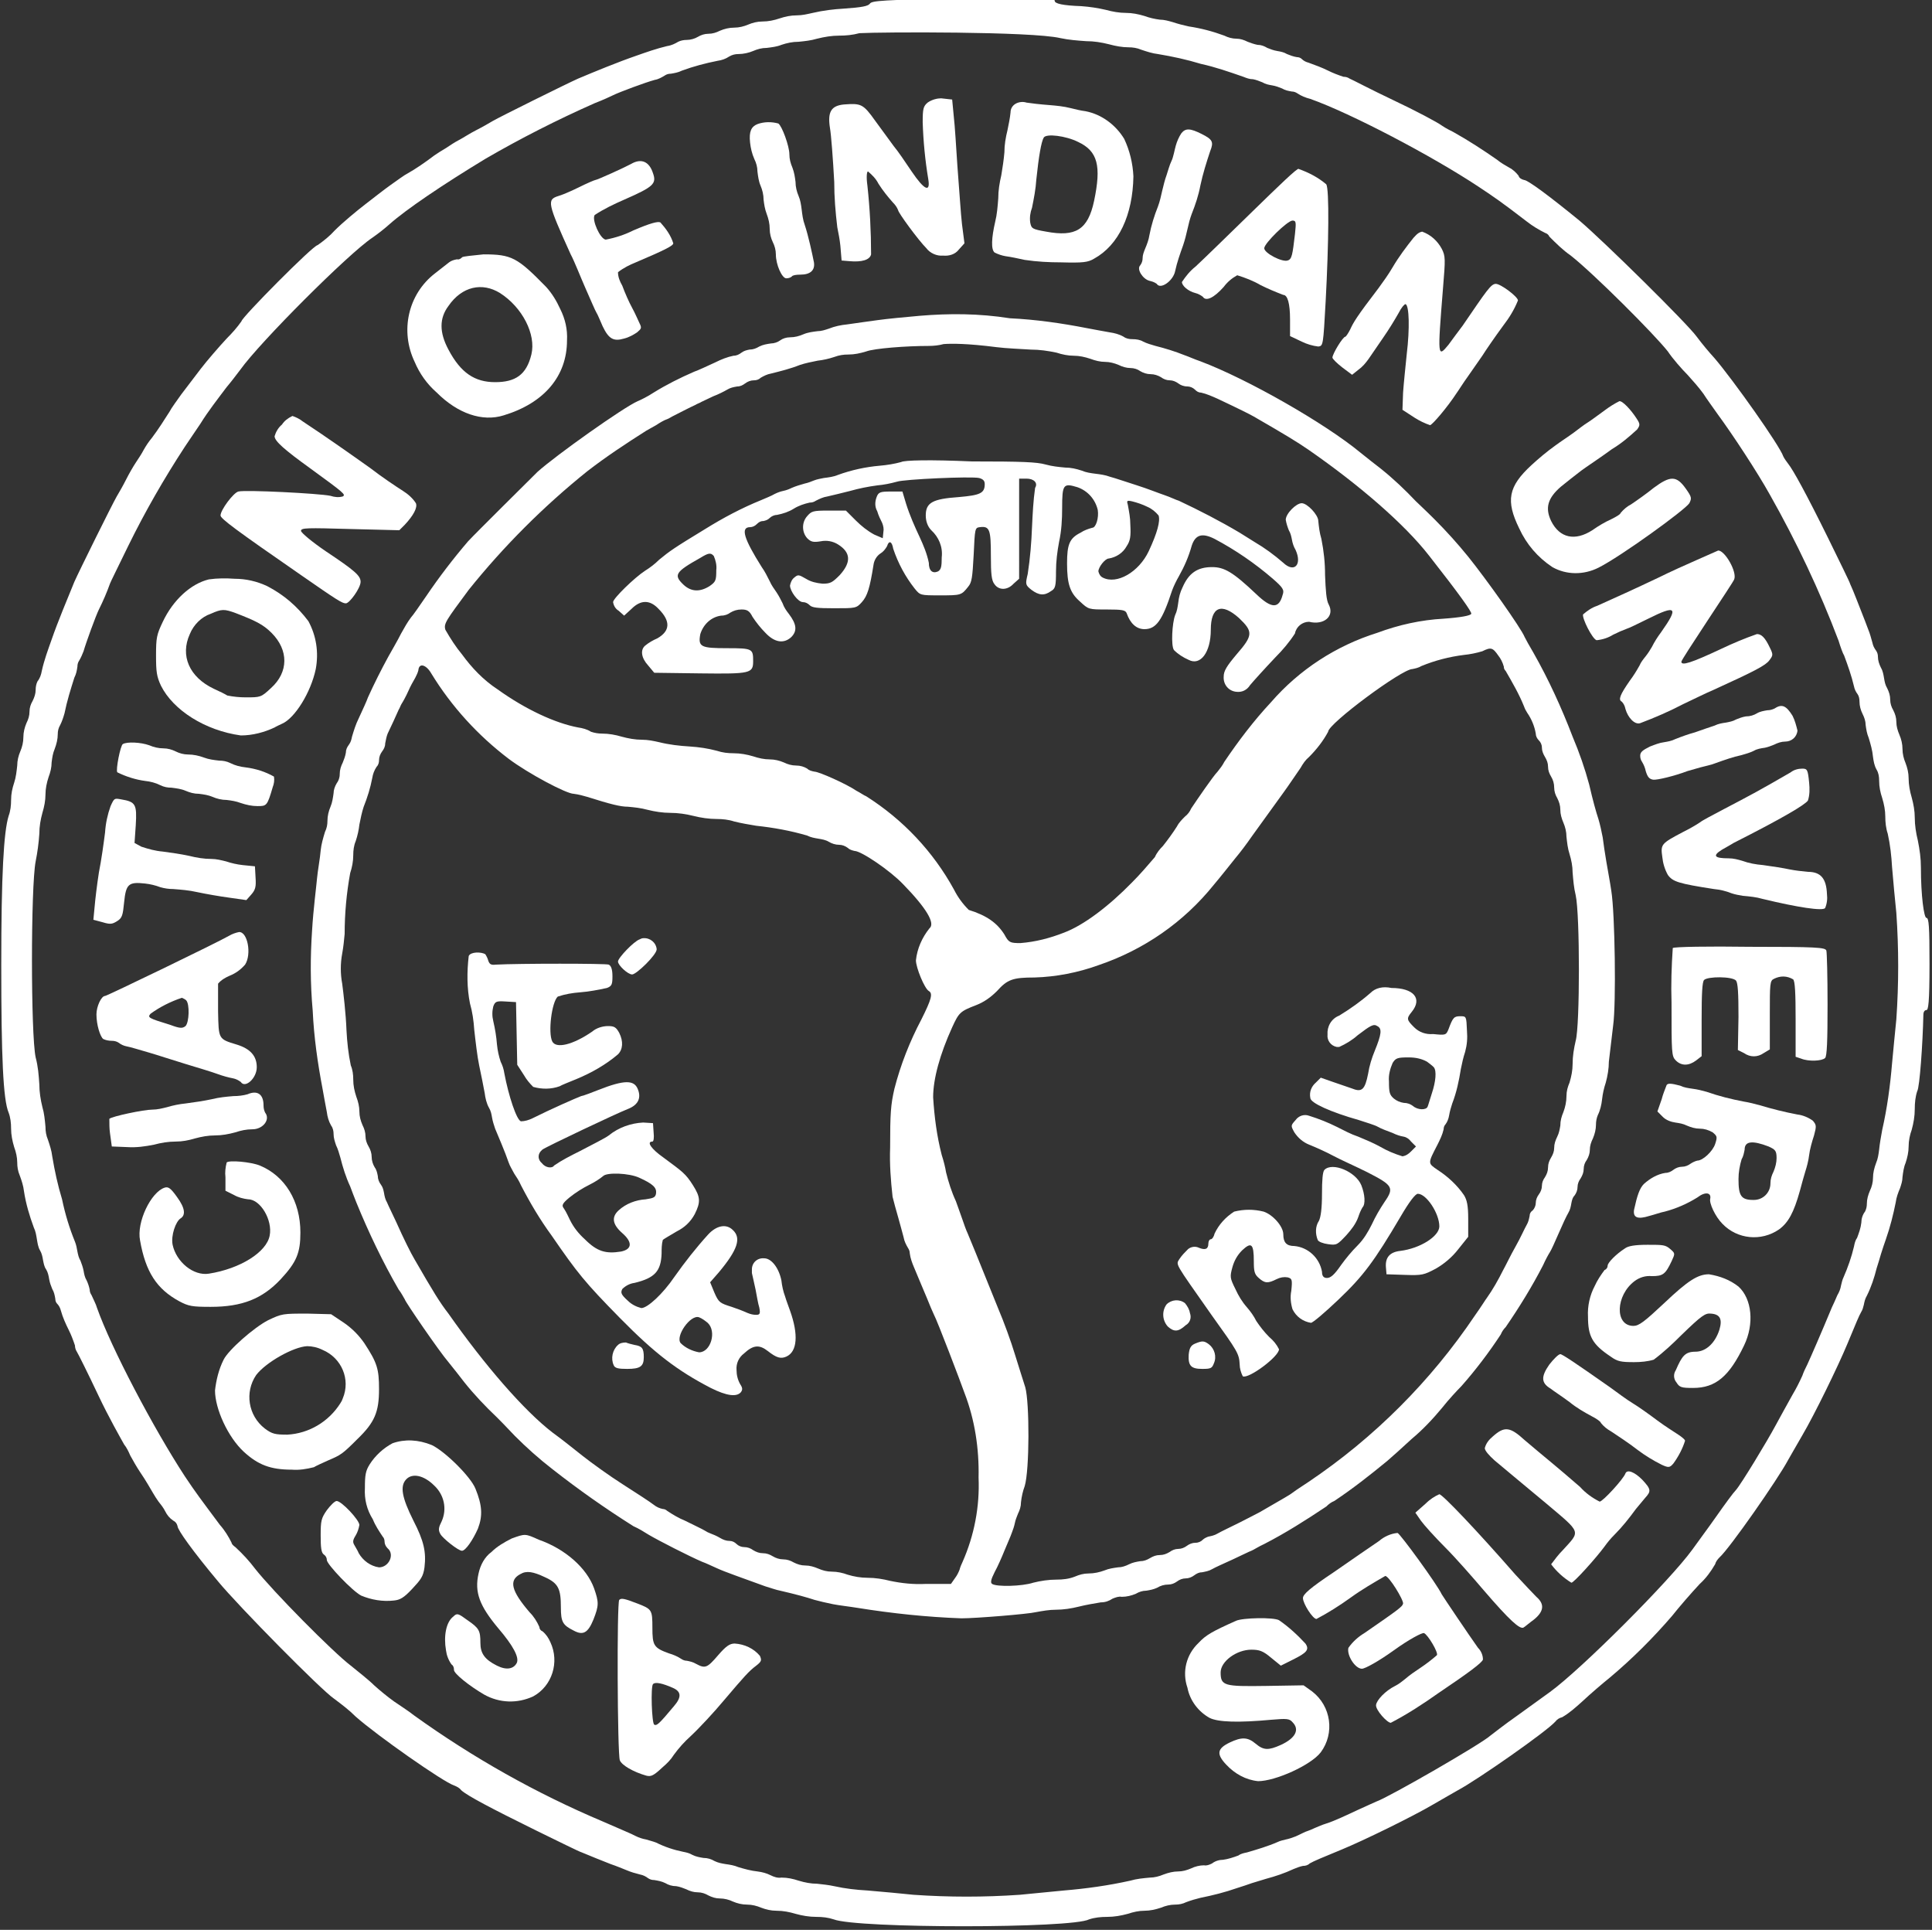 <?xml version="1.0" encoding="utf-8"?>
<!-- Generator: Adobe Illustrator 27.4.0, SVG Export Plug-In . SVG Version: 6.00 Build 0)  -->
<svg version="1.1" id="svg96" xmlns="http://www.w3.org/2000/svg" xmlns:xlink="http://www.w3.org/1999/xlink" x="0px" y="0px"
	 viewBox="0 0 314.5 314.1" style="enable-background:new 0 0 314.5 314.1;" xml:space="preserve">
<rect x="0" y="0" width="314.5" height="314.1" fill="#333333" stroke="none"/>
<style type="text/css">
	.st0{fill:#FFFFFF;}
</style>
<g id="g94">
	<path id="path12" class="st0" d="M141.6,0.6c-0.3,0.4-1.3,0.6-4.2,0.8c-1.7,0.1-3.4,0.3-5.1,0.7c-0.9,0.2-1.7,0.4-2.6,0.4
		c-1,0-1.9,0.2-2.8,0.5c-0.9,0.3-1.8,0.5-2.8,0.5c-0.8,0-1.6,0.2-2.3,0.5c-0.7,0.3-1.5,0.5-2.3,0.5c-0.8,0-1.6,0.2-2.3,0.5
		c-0.6,0.3-1.2,0.5-1.9,0.5c-0.6,0-1.2,0.2-1.7,0.5c-0.5,0.3-1.2,0.5-1.8,0.5c-0.5,0-1,0.1-1.4,0.3c-0.5,0.3-1.1,0.6-1.8,0.7
		c-1.7,0.4-3.4,1-5.1,1.6c-2.9,1-6.8,2.6-9.4,3.7c-1.8,0.8-12.5,6.1-13.9,6.9c-0.5,0.3-1.7,1-2.7,1.5s-2.2,1.3-2.8,1.6
		s-1.5,0.9-2.1,1.3c-0.7,0.4-1.3,0.8-1.9,1.2c-1.3,1-3.2,2.3-4.3,2.9c-0.6,0.3-1.8,1.2-2.8,1.9c-1,0.7-2.9,2.2-4.2,3.2
		s-3.6,2.9-4.9,4.2c-0.8,0.9-1.8,1.7-2.8,2.4c-0.7,0-12.4,11.8-12.4,12.4c-0.7,1-1.5,1.9-2.4,2.8c-1.3,1.4-3.2,3.6-4.2,4.9l-3.2,4.2
		c-0.7,1-1.6,2.2-1.9,2.8c-0.7,1.1-1.9,3-2.9,4.3c-0.5,0.6-0.9,1.2-1.3,1.9c-0.3,0.6-0.9,1.5-1.3,2.1s-1.1,1.8-1.6,2.8
		s-1.2,2.2-1.5,2.7c-0.8,1.4-6.1,12.1-6.9,13.9c-1.1,2.7-2.7,6.5-3.7,9.4c-0.6,1.7-1.2,3.3-1.6,5.1c-0.1,0.6-0.3,1.2-0.7,1.7
		c-0.2,0.4-0.3,0.9-0.3,1.4c0,0.6-0.2,1.2-0.5,1.8c-0.3,0.5-0.5,1.1-0.5,1.7c0,0.7-0.2,1.3-0.5,1.9c-0.3,0.7-0.5,1.5-0.5,2.3
		c0,0.8-0.2,1.6-0.5,2.3c-0.3,0.7-0.5,1.5-0.5,2.3c-0.1,0.9-0.2,1.9-0.5,2.8c-0.3,0.9-0.5,1.8-0.5,2.8c0,0.9-0.1,1.8-0.4,2.6
		c-0.8,2.6-1.2,9.5-1.2,24.3s0.3,21.9,1.2,24c0.3,0.8,0.4,1.7,0.4,2.6c0,1,0.2,2,0.5,3c0.3,0.8,0.5,1.7,0.5,2.5
		c0,0.7,0.1,1.4,0.4,2.1c0.3,0.8,0.6,1.7,0.7,2.6c0.3,2,0.9,4,1.6,5.9c0.3,0.6,0.4,1.3,0.5,1.9c0.1,0.6,0.2,1.3,0.5,1.8
		c0.3,0.5,0.4,1,0.5,1.6c0.1,0.5,0.2,1.1,0.5,1.5c0.3,0.5,0.4,1,0.5,1.6c0.1,0.6,0.3,1.1,0.5,1.6c0.3,0.5,0.4,1,0.5,1.6
		c0,0.3,0.1,0.6,0.3,0.8c0.3,0.3,0.5,0.7,0.6,1.1c0.3,1.1,0.8,2.2,1.3,3.2c0.4,0.8,0.7,1.6,1,2.5c0,0.3,0.1,0.7,0.3,1
		c0.2,0.3,1.8,3.5,3.5,7.1s3.7,7.1,4.2,8c0.4,0.5,0.7,1.1,1,1.8c0.5,0.9,1,1.8,1.6,2.7c0.9,1.3,1.8,2.9,2.1,3.4
		c0.3,0.5,0.6,1,0.9,1.4c0.4,0.5,0.8,1,1.1,1.6c0.3,0.6,0.7,1.1,1.3,1.5c0.4,0.2,0.6,0.5,0.7,0.9c0,0.6,2.5,4.1,6.6,9
		c3.3,4,16.8,17.7,18.9,19.1c1.2,0.9,2.4,1.8,3.5,2.9c3.5,3.1,14.2,10.6,16,11.2c0.5,0.2,0.9,0.4,1.2,0.8c1,0.9,4.8,2.9,12.1,6.5
		c3.7,1.8,7.1,3.5,7.5,3.6c1.4,0.6,3.2,1.3,4.7,1.9c0.9,0.3,2.1,0.8,2.6,1c0.7,0.3,1.4,0.5,2.2,0.7c0.5,0.1,0.9,0.3,1.3,0.6
		c0.3,0.2,0.6,0.3,1,0.3c0.6,0.1,1.2,0.2,1.8,0.5c0.5,0.3,1.1,0.5,1.8,0.5c0.6,0.1,1.1,0.3,1.6,0.5c0.6,0.3,1.2,0.5,1.9,0.5
		c0.6,0,1.2,0.2,1.7,0.5c0.6,0.3,1.2,0.5,1.9,0.5c0.7,0,1.5,0.2,2.1,0.5c0.7,0.3,1.5,0.5,2.3,0.5c0.8,0,1.6,0.2,2.3,0.5
		c0.8,0.3,1.6,0.5,2.5,0.5c1.1,0,2.1,0.2,3.1,0.5c1.1,0.3,2.2,0.5,3.4,0.5c1,0,1.9,0.1,2.8,0.4c3.8,1.5,38.8,1.5,41.6,0
		c0.9-0.3,1.9-0.4,2.9-0.4c1.2,0,2.3-0.2,3.4-0.5c0.9-0.3,1.8-0.5,2.7-0.5c0.9,0,1.8-0.2,2.7-0.5c0.7-0.3,1.5-0.5,2.3-0.5
		c0.6,0,1.2-0.1,1.8-0.4c0.8-0.3,1.5-0.5,2.3-0.7c2-0.4,4-0.9,6-1.6c0.7-0.2,1.8-0.6,2.4-0.8s1.7-0.5,2.3-0.7c1.5-0.4,3-0.9,4.5-1.6
		c0.5-0.2,1-0.4,1.5-0.5c0.4,0,0.8-0.1,1.1-0.4c0.7-0.4,1.9-0.9,5.3-2.3s11.4-5.3,14.8-7.3c1.7-1,3.5-2,4-2.3
		c3.2-1.7,14.5-9.6,15.9-11.2c0.3-0.4,0.7-0.6,1.1-0.7c1.2-0.7,2.2-1.6,3.2-2.5c1.5-1.4,3.5-3.1,4.5-3.9c3.7-3.1,7.1-6.5,10.2-10.1
		c1.1-1.4,3.1-3.7,4.5-5.2c1-0.9,1.8-2,2.5-3.2c0.1-0.4,0.4-0.8,0.7-1.1c1.6-1.4,9.5-12.7,11.2-15.9c0.3-0.5,1.3-2.3,2.3-4
		c2-3.4,5.8-11.2,7.3-14.8s1.9-4.6,2.3-5.3c0.2-0.3,0.3-0.7,0.4-1.1c0.1-0.5,0.2-1,0.5-1.5c0.7-1.4,1.2-2.9,1.6-4.5
		c0.2-0.6,0.5-1.6,0.7-2.3s0.6-1.8,0.8-2.4c0.7-2,1.2-4,1.6-6c0.1-0.8,0.4-1.6,0.7-2.3c0.2-0.6,0.4-1.2,0.4-1.8
		c0.1-0.8,0.2-1.6,0.5-2.3c0.3-0.9,0.5-1.8,0.5-2.7c0-0.9,0.2-1.9,0.5-2.7c0.3-1.1,0.5-2.2,0.5-3.4c0-1,0.1-2,0.4-2.9
		c0.4-0.6,0.9-7.8,1-12.4c0-0.5,0.2-0.8,0.5-0.8s0.5-1.1,0.5-7.5c0-6.1-0.1-7.5-0.5-7.5s-0.9-3.6-0.9-8.2c0-1.5-0.2-2.9-0.5-4.4
		c-0.3-1.2-0.5-2.5-0.5-3.7c0-1.1-0.2-2.2-0.5-3.3c-0.3-1-0.5-2.1-0.5-3.1c0-0.9-0.2-1.7-0.5-2.5c-0.3-0.7-0.5-1.5-0.5-2.3
		c0-0.8-0.2-1.6-0.5-2.3c-0.3-0.7-0.5-1.4-0.5-2.1c0-0.7-0.2-1.3-0.5-1.9c-0.3-0.5-0.5-1.1-0.5-1.7c0-0.7-0.2-1.3-0.5-1.9
		c-0.3-0.5-0.4-1-0.5-1.6c-0.1-0.6-0.2-1.2-0.5-1.7c-0.3-0.6-0.5-1.2-0.5-1.8c0-0.4-0.1-0.7-0.3-1c-0.3-0.4-0.5-0.8-0.6-1.3
		c-0.2-0.7-0.4-1.5-0.7-2.2c-0.2-0.6-0.7-1.8-1-2.6c-0.6-1.5-1.3-3.4-1.9-4.7c-0.1-0.4-1.8-3.8-3.6-7.5c-3.6-7.3-5.7-11.1-6.5-12.1
		c-0.3-0.4-0.6-0.8-0.8-1.2c-0.6-1.8-8.2-12.5-11.2-16c-1-1.1-2-2.3-2.9-3.5c-1.5-2.1-15.2-15.6-19.1-18.9c-4.9-4-8.4-6.6-9-6.6
		c-0.4-0.1-0.8-0.3-0.9-0.7c-0.4-0.5-0.9-1-1.5-1.3c-0.7-0.4-1.4-0.8-2-1.3c-2.3-1.6-4.6-3.1-7.1-4.5c-0.6-0.3-1.2-0.6-1.8-1
		c-0.8-0.6-4.4-2.5-8-4.2s-6.8-3.4-7.1-3.5c-0.3-0.2-0.6-0.3-1-0.3c-0.9-0.3-1.7-0.6-2.5-1c-1-0.5-2.1-0.9-3.2-1.3
		c-0.4-0.1-0.8-0.3-1.1-0.6c-0.2-0.2-0.5-0.3-0.8-0.3c-0.6-0.1-1.1-0.3-1.6-0.5c-0.5-0.3-1-0.4-1.6-0.5c-0.6-0.1-1.1-0.3-1.6-0.5
		c-0.5-0.3-1-0.5-1.6-0.5c-0.5-0.1-1.1-0.3-1.6-0.5c-0.6-0.3-1.2-0.5-1.8-0.5c-0.7,0-1.4-0.2-2-0.5c-1.9-0.7-3.8-1.2-5.8-1.5
		c-0.9-0.2-1.7-0.4-2.6-0.7c-0.7-0.2-1.4-0.4-2.1-0.4c-0.8-0.1-1.7-0.3-2.5-0.6c-1-0.3-2-0.5-3-0.5c-1.1,0-2.2-0.2-3.3-0.5
		c-1.3-0.3-2.6-0.5-4-0.6c-2.9-0.1-4.4-0.4-4.3-0.9c0.1-0.3-3.4-0.4-14.9-0.4C143.7,0,141.9,0.1,141.6,0.6z M172.6,6.2
		c1.4,0.3,2.8,0.4,4.2,0.5c1.3,0,2.5,0.2,3.7,0.5c1.1,0.3,2.2,0.5,3.2,0.5c0.7,0,1.4,0.1,2.1,0.4c0.9,0.3,1.8,0.6,2.7,0.7
		c2.4,0.4,4.7,0.9,7,1.6c2.3,0.5,4.6,1.3,6.9,2.1c0.5,0.2,1,0.4,1.6,0.4c0.5,0.1,1,0.3,1.5,0.5c0.5,0.3,1,0.4,1.6,0.5
		c0.6,0.1,1.1,0.3,1.6,0.5c0.5,0.3,1,0.4,1.6,0.5c0.3,0,0.6,0.1,0.9,0.3c0.6,0.4,1.3,0.7,2.1,0.9c6.5,2.3,19.7,9.2,27.4,14.3
		c2.7,1.8,3.6,2.4,7.9,5.7c0.9,0.7,1.9,1.3,2.9,1.8c0.3,0.1,0.6,0.3,0.7,0.6c1.1,1.1,2.2,2.2,3.5,3.1c3.8,3,13.6,12.8,15.8,15.6
		c0.8,1.2,2.3,2.9,3.2,3.8c0.9,1,1.8,2,2.6,3.1c0.5,0.8,1.6,2.3,2.3,3.3c2.5,3.4,6.5,9.5,8.5,13.1c4.3,7.6,8.1,15.6,11.2,23.8
		c0.3,1,0.7,2.1,0.9,2.4c0.6,1.6,1.2,3.3,1.6,5c0.1,0.5,0.3,0.9,0.6,1.3c0.2,0.3,0.3,0.7,0.3,1.2c0,0.7,0.2,1.4,0.5,2
		c0.3,0.6,0.5,1.2,0.5,1.8c0.1,0.7,0.2,1.4,0.5,2.1c0.3,1,0.6,2,0.7,3.1c0.1,0.7,0.2,1.4,0.6,2.1c0.3,0.5,0.4,1.1,0.4,1.8
		c0,1,0.2,1.9,0.5,2.8c0.3,1,0.5,2,0.5,3c0,0.9,0.1,1.9,0.4,2.8c0.4,1.8,0.6,3.6,0.7,5.4c0.2,2.3,0.5,5.7,0.7,7.5
		c0.4,5.8,0.4,11.5,0,17.3c-0.2,1.9-0.5,5.1-0.7,7.2c-0.3,3.6-0.8,7.3-1.6,10.8c-0.2,1.1-0.4,2.2-0.5,3.2c-0.1,0.8-0.2,1.5-0.5,2.2
		c-0.3,0.8-0.5,1.6-0.5,2.4c0,0.7-0.2,1.5-0.5,2.1c-0.3,0.7-0.5,1.4-0.5,2.1c0,0.5-0.1,0.9-0.3,1.3c-0.4,0.5-0.6,1.2-0.6,1.8
		c-0.1,0.9-0.4,1.7-0.7,2.5c-0.3,0.4-0.4,0.9-0.5,1.4c-0.4,1.7-1,3.4-1.7,5c-0.2,0.4-0.3,0.9-0.4,1.3c-0.1,0.6-0.3,1.1-0.6,1.6
		c-0.3,0.7-0.7,1.6-0.9,2c-1.7,4.1-3.4,8-4,9.3c-0.3,0.6-0.6,1.2-0.8,1.8c-0.5,1.1-1,2.1-1.6,3.1c-0.9,1.6-2.1,3.8-2.7,4.9
		c-1.5,2.8-5.7,9.7-6.5,10.6c-0.4,0.4-1.8,2.3-3.2,4.3s-3.2,4.4-3.9,5.4c-3.7,5.1-18.1,19.5-23.2,23.2l-5.4,3.9
		c-2,1.4-3.9,2.9-4.3,3.2c-1.4,1.3-16.3,9.9-18.5,10.7c-0.2,0.1-1.6,0.7-3.1,1.4s-3.8,1.8-5.1,2.2s-2.6,1.1-3,1.2s-1.3,0.6-2,0.9
		c-0.5,0.2-1.1,0.4-1.6,0.5c-0.4,0.1-0.9,0.2-1.3,0.4c-1.6,0.7-3.3,1.2-5,1.7c-0.5,0.1-1,0.2-1.4,0.5c-0.8,0.3-1.7,0.6-2.5,0.7
		c-0.6,0-1.3,0.2-1.8,0.6c-0.4,0.2-0.9,0.4-1.3,0.3c-0.7,0-1.5,0.2-2.1,0.5c-0.7,0.3-1.4,0.5-2.1,0.5c-0.8,0-1.6,0.2-2.4,0.5
		c-0.7,0.3-1.5,0.5-2.2,0.5c-1.1,0.1-2.2,0.2-3.2,0.5c-3.6,0.8-7.2,1.3-10.8,1.6c-2,0.2-5.2,0.5-7.2,0.7c-5.8,0.4-11.5,0.4-17.3,0
		c-1.8-0.2-5.2-0.5-7.5-0.7c-1.8-0.1-3.6-0.3-5.4-0.7c-0.9-0.2-1.9-0.3-2.8-0.4c-1,0-2-0.2-3-0.5c-0.9-0.3-1.8-0.5-2.8-0.5
		c-0.6,0.1-1.2-0.1-1.8-0.4c-0.6-0.3-1.3-0.5-2.1-0.6c-1-0.1-2.1-0.4-3.1-0.7c-0.7-0.3-1.4-0.4-2.1-0.5c-0.6-0.1-1.2-0.2-1.8-0.5
		c-0.5-0.3-1.1-0.5-1.8-0.5c-0.6-0.1-1.2-0.2-1.8-0.5c-0.5-0.3-1-0.4-1.5-0.5c-1.5-0.3-3-0.8-4.4-1.5c-0.5-0.2-1-0.3-1.6-0.5
		c-0.6-0.1-1.2-0.3-1.8-0.6c-0.3-0.2-2.7-1.2-5.2-2.3c-10.9-4.6-21.2-10.4-30.8-17.3c-1-0.8-2.6-1.8-3.3-2.3
		c-1.1-0.8-2.2-1.7-3.2-2.6c-0.9-0.9-2.7-2.3-3.8-3.2c-2.9-2.2-12.6-12-15.6-15.8c-0.9-1.2-2-2.4-3.2-3.5c-0.3-0.2-0.6-0.5-0.6-0.7
		c-0.5-1-1.1-2-1.9-2.9c-3.2-4.3-3.9-5.2-5.7-7.9c-5.1-7.8-12-20.9-14.3-27.4c-0.2-0.7-0.6-1.4-0.9-2.1c-0.2-0.3-0.3-0.6-0.3-0.9
		c-0.1-0.5-0.3-1.1-0.5-1.5c-0.3-0.5-0.4-1-0.5-1.6c-0.1-0.5-0.3-1.1-0.5-1.6c-0.3-0.5-0.4-1-0.5-1.5c-0.1-0.6-0.2-1.1-0.4-1.6
		c-0.9-2.2-1.6-4.5-2.1-6.9c-0.7-2.3-1.2-4.6-1.6-7c-0.1-0.9-0.4-1.8-0.7-2.7c-0.3-0.7-0.4-1.4-0.4-2.1c-0.1-1.1-0.2-2.2-0.5-3.2
		c-0.3-1.2-0.5-2.5-0.5-3.7c-0.1-1.5-0.2-2.9-0.6-4.4c-0.8-3.7-0.8-27.8,0-31.9c0.3-1.5,0.5-3,0.6-4.5c0-1.2,0.2-2.3,0.5-3.4
		c0.3-1,0.5-2,0.5-3c0-0.9,0.2-1.9,0.5-2.8c0.3-0.8,0.5-1.6,0.5-2.4c0.1-0.8,0.2-1.5,0.5-2.2c0.3-0.8,0.5-1.6,0.5-2.4
		c0-0.5,0.1-1,0.4-1.5c0.3-0.6,0.5-1.2,0.7-1.9c0.4-2,1-3.9,1.6-5.8c0.3-0.6,0.4-1.1,0.5-1.8c0-0.4,0.1-0.7,0.3-1
		c0.3-0.5,0.5-1,0.7-1.5c0.4-1.4,2-5.8,2.5-6.8c0.7-1.4,1.3-2.8,1.8-4.2c0-0.1,1.4-2.9,3-6.2c2.7-5.5,5.8-10.9,9.2-16.1
		c0.9-1.3,2-3,2.5-3.7c1.3-2.1,2.8-4,4.3-6c0.6-0.7,1.6-2,2.2-2.8c3.2-4.5,17.6-18.9,21.5-21.5c1-0.7,1.9-1.4,2.8-2.2
		c2.7-2.4,8.6-6.4,15.7-10.7c5.7-3.3,11.6-6.3,17.7-9c1.3-0.5,2.6-1.1,3-1.3c1-0.5,5.3-2.1,6.8-2.5c0.6-0.1,1.1-0.4,1.6-0.7
		c0.3-0.2,0.6-0.3,1-0.3c0.6-0.1,1.2-0.2,1.8-0.5c1.9-0.7,3.8-1.2,5.8-1.6c0.7-0.1,1.3-0.3,1.9-0.7c0.5-0.3,1-0.4,1.5-0.4
		c0.8,0,1.7-0.2,2.4-0.5c0.7-0.3,1.4-0.5,2.2-0.5c0.8-0.1,1.7-0.2,2.4-0.5c0.9-0.3,1.8-0.5,2.8-0.5c1-0.1,2-0.2,3-0.5
		c1.2-0.3,2.4-0.5,3.6-0.5c1.1,0,2.2-0.1,3.3-0.4C143.4,5.2,167.9,5.1,172.6,6.2L172.6,6.2z"/>
	<path id="path14" class="st0" d="M151,16.7c-0.7,0.6-0.8,1-0.8,3.2c0.1,3.1,0.4,6.2,0.9,9.2c0.4,2.3-0.6,1.9-2.7-1.2
		c-1-1.5-2.3-3.4-2.9-4.1l-3-4.1c-2-2.8-2.3-2.9-5.1-2.7c-2.1,0.2-2.7,1.2-2.3,3.8c0.2,1.1,0.5,5.1,0.7,8.8c0,2.5,0.2,4.9,0.5,7.4
		c0.2,1,0.4,2,0.5,3l0.2,2.4l1.2,0.1c2.1,0.2,3.4-0.2,3.6-1.1c0-3.7-0.2-7.5-0.6-11.2c-0.2-1.4-0.1-2.3,0.1-2.3
		c0.7,0.6,1.3,1.2,1.7,2c0.7,1.1,1.5,2.1,2.3,3c0.4,0.4,0.7,0.8,0.9,1.3c0,0.4,3.3,4.9,4.6,6.2c0.6,0.8,1.7,1.3,2.7,1.2
		c1,0.1,2-0.2,2.6-1l0.9-1l-0.4-3.1c-0.2-1.7-0.4-5.1-0.6-7.5s-0.4-6.2-0.6-8.6l-0.4-4.2l-1.8-0.2C152.6,16,151.7,16.2,151,16.7z"/>
	<path id="path16" class="st0" d="M165.3,16.9c-0.5,0.3-0.8,0.8-0.8,1.4c-0.1,1-0.3,1.9-0.5,2.9c-0.3,1.2-0.5,2.4-0.5,3.6
		c-0.1,1.2-0.3,2.5-0.5,3.7c-0.3,1.3-0.5,2.5-0.5,3.8c-0.1,1.3-0.2,2.6-0.5,3.8c-0.6,2.6-0.7,4.5-0.1,5c0.6,0.3,1.2,0.5,1.8,0.6
		c0.8,0.1,2.2,0.4,3.1,0.6c2,0.3,4,0.4,5.9,0.4c3.6,0.1,4.4,0,5.4-0.6c4-2.2,6.3-7.1,6.4-13.4c-0.1-2.1-0.6-4.2-1.5-6.1
		c-1.4-2.3-3.7-4-6.3-4.5c-0.8-0.1-1.6-0.3-2.4-0.5c-1.2-0.3-2.3-0.4-3.5-0.5c-1.4-0.1-3.1-0.3-3.7-0.4
		C166.5,16.5,165.8,16.6,165.3,16.9z M175.5,23.1c3.2,1.5,3.8,3.9,2.6,9.6c-1,4.7-3,5.9-7.8,5c-2.3-0.4-2.4-0.5-2.6-1.5
		c-0.1-0.8,0-1.6,0.3-2.4c0.3-1.5,0.6-3,0.7-4.6c0.4-3.8,0.8-6.1,1.2-6.8S173.5,22.1,175.5,23.1z"/>
	<path id="path18" class="st0" d="M123.3,20.2c-1,0.4-1.4,1.2-1.2,3c0.1,0.9,0.3,1.8,0.7,2.7c0.3,0.6,0.5,1.3,0.5,2
		c0.1,0.8,0.2,1.6,0.5,2.3c0.3,0.7,0.5,1.5,0.5,2.3c0.1,0.8,0.2,1.5,0.5,2.3c0.3,0.8,0.5,1.6,0.5,2.5c0,0.7,0.2,1.5,0.5,2.1
		c0.3,0.6,0.5,1.3,0.5,2c0,1.7,1,3.9,1.7,3.9c0.3,0,0.7-0.1,0.9-0.3c0.1-0.2,0.7-0.3,1.4-0.3c1.6,0,2.4-0.7,2.2-2
		c-0.3-1.5-0.9-4.3-1.5-6.1c-0.3-0.8-0.4-1.7-0.5-2.5c-0.1-0.8-0.2-1.5-0.5-2.2c-0.3-0.7-0.5-1.5-0.5-2.3c-0.1-0.8-0.2-1.5-0.5-2.3
		c-0.3-0.7-0.5-1.4-0.5-2.2c0-1.3-1.2-4.6-1.8-5C125.6,19.8,124.4,19.8,123.3,20.2z"/>
	<path id="path20" class="st0" d="M192.3,21.7c-0.4,0.6-0.7,1.3-0.9,2c-0.2,0.7-0.4,1.9-0.7,2.5s-0.6,1.7-0.8,2.3
		c-0.3,0.8-0.5,1.7-0.7,2.5c-0.2,0.9-0.4,1.8-0.7,2.6c-0.6,1.5-1.1,3.1-1.4,4.7c-0.1,0.7-0.4,1.5-0.7,2.2c-0.2,0.5-0.4,1-0.4,1.5
		c0,0.4-0.1,0.8-0.4,1.2c-0.6,0.6,0.4,2.2,1.5,2.5c0.4,0.1,0.8,0.2,1.2,0.5c0.6,1,2.7-0.5,3-2.1c0.3-1.4,0.8-2.8,1.3-4.2
		c0.3-0.9,0.5-1.7,0.7-2.6c0.2-0.9,0.4-1.7,0.7-2.5c0.6-1.5,1.1-3,1.4-4.6c0.4-1.9,1-3.8,1.6-5.6c0.6-1.5,0.4-1.9-1.4-2.8
		S193,20.8,192.3,21.7z"/>
	<path id="path22" class="st0" d="M102.7,26.7c-0.9,0.5-5.5,2.6-5.8,2.6c-0.1,0-1.3,0.5-2.7,1.2s-2.9,1.3-3.3,1.4
		c-1.9,0.6-1.8,1.1,2,9.5c0.6,1.1,1.6,3.7,2.4,5.5s1.6,3.7,1.8,4s0.6,1.3,1,2.2c1,2.1,1.8,2.5,3.5,2c0.8-0.2,1.5-0.6,2.1-1
		c0.7-0.6,0.8-0.7,0.4-1.5c-0.2-0.4-0.7-1.6-1.2-2.5s-1.2-2.5-1.6-3.6c-0.4-0.7-0.7-1.4-0.7-2.2c0.9-0.7,1.9-1.2,2.9-1.6
		c4.7-2,6.1-2.7,6.1-3.1c-0.4-1.3-1.2-2.4-2.1-3.4c-0.4-0.2-1.6,0.1-4.4,1.3c-1.4,0.7-2.9,1.2-4.5,1.5c-0.9-0.1-2.3-3.2-1.8-4
		c1.5-1,3.2-1.8,4.8-2.5c4.8-2.1,5.3-2.6,4.7-4.3C105.7,26.3,104.4,25.7,102.7,26.7z"/>
	<path id="path24" class="st0" d="M204,34.3c-4,3.9-8.2,8-9.4,9.1c-0.9,0.7-1.6,1.6-2.2,2.5c0,0.6,1,1.5,2.2,1.8
		c0.4,0.1,0.8,0.3,1.2,0.6c0.5,0.8,1.8,0.2,3.4-1.6c0.6-0.8,1.3-1.4,2.2-1.9c1.3,0.4,2.6,0.9,3.8,1.6c1.2,0.6,2.4,1.1,3.7,1.6
		c0.7,0,1.1,1.4,1.1,4v2.7l1.9,0.9c0.8,0.4,1.8,0.7,2.7,0.8c0.8-0.1,0.8-0.2,1.2-7.4c0.5-9.3,0.6-18.2,0.1-19
		c-1.3-1.1-2.8-1.9-4.5-2.5C211.3,27.2,208,30.4,204,34.3z M210.8,38.1c-0.4,3.4-0.5,4.1-1.2,4.3c-0.9,0.3-3.8-1.2-3.8-2
		s3.8-4.5,4.6-4.5C211,35.9,211,36.2,210.8,38.1z"/>
	<path id="path26" class="st0" d="M230.1,38.7c-1.2,1.5-2.4,3.1-3.4,4.8c-0.7,1.2-1.5,2.3-2.3,3.4c-3.6,4.7-4.1,5.6-4.6,6.7
		c-0.3,0.6-0.7,1.2-0.8,1.2c-0.4,0-2.1,2.8-2.1,3.4c0,0.2,0.7,0.9,1.6,1.6l1.6,1.2l1-0.8c0.7-0.5,1.2-1.1,1.7-1.8
		c0.4-0.6,1.5-2.2,2.4-3.5c0.9-1.3,1.7-2.6,2.5-4c0.4-0.8,0.9-1.4,1.1-1.4c0.6,0.2,0.7,4,0.2,8.1c-0.2,2-0.5,4.8-0.6,6.3l-0.1,2.8
		l2,1.3c0.8,0.5,1.6,0.9,2.5,1.2c0.4-0.1,2.8-2.9,4.3-5.2c0.3-0.4,1.1-1.7,1.9-2.8l2.3-3.3c0.5-0.8,2-3,3.4-4.9
		c1-1.3,1.8-2.6,2.4-4.1c0-0.6-2.8-2.7-3.6-2.7s-1.5,1.1-5.4,6.8c-0.7,0.9-1.7,2.3-2.3,3.1c-1.8,2.2-1.8,2-0.9-9.2
		c0.4-4.8,0.4-5.2-0.2-6.4c-0.7-1.3-1.8-2.3-3.2-2.8C231.1,37.8,230.8,37.9,230.1,38.7z"/>
	<path id="path28" class="st0" d="M75.2,41.9c-0.2,0.2-0.5,0.4-0.8,0.3c-0.5,0.1-0.9,0.2-1.3,0.5c-0.4,0.3-1.4,1.1-2.3,1.8
		c-4.4,3.4-5.7,9.4-3.3,14.4c0.8,1.9,2,3.6,3.6,5c3.4,3.4,7.4,4.8,10.9,3.7c6.6-2,10.3-6.4,10.3-12.2c0.1-1.8-0.3-3.5-1.1-5.1
		c-0.6-1.3-1.3-2.5-2.3-3.6c-4.7-4.8-5.6-5.3-10.2-5.3C77,41.6,75.3,41.7,75.2,41.9z M81.4,47.7c3.6,2.3,5.9,6.7,5.1,10
		s-2.6,4.5-5.9,4.5S75,60.7,73,56.9c-1.5-2.8-1.5-5.1,0-7.1C75.2,46.6,78.5,45.9,81.4,47.7L81.4,47.7z"/>
	<path id="path30" class="st0" d="M149.7,51.4c-2.3,0.2-5.4,0.5-6.8,0.7s-3.7,0.5-5,0.7c-1,0.1-2,0.3-3,0.7
		c-0.6,0.2-1.2,0.4-1.8,0.4c-0.8,0.1-1.6,0.2-2.3,0.5c-0.7,0.3-1.4,0.5-2.2,0.5c-0.6,0-1.2,0.2-1.6,0.5c-0.4,0.3-1,0.5-1.5,0.5
		c-0.7,0.1-1.3,0.2-1.9,0.5c-0.5,0.3-1,0.5-1.6,0.5c-0.5,0.1-0.9,0.2-1.3,0.5c-0.4,0.3-0.8,0.5-1.3,0.5c-1,0.2-2,0.6-3,1.1
		c-1.3,0.6-2.8,1.3-3.4,1.5c-2.3,1-4.5,2.1-6.6,3.4c-0.9,0.6-2.1,1.2-2.6,1.4c-2.3,1-13.3,8.8-16.3,11.5c-1.3,1.3-10,9.9-11.3,11.3
		c-2.4,2.8-4.7,5.8-6.8,8.9c-1.1,1.6-2.2,3.2-2.5,3.5c-0.6,0.8-1.1,1.7-1.6,2.6c-0.6,1.2-1.6,2.9-2.1,3.8c-1.2,2.2-2.3,4.4-3.3,6.6
		c-0.2,0.6-0.9,2.1-1.5,3.4c-0.5,1-0.8,2-1.1,3c-0.1,0.5-0.2,0.9-0.5,1.3c-0.3,0.4-0.5,0.8-0.5,1.3c-0.1,0.6-0.3,1.1-0.5,1.6
		c-0.3,0.6-0.5,1.2-0.5,1.9c0,0.6-0.2,1.1-0.5,1.5c-0.3,0.5-0.5,1.1-0.5,1.6c-0.1,0.7-0.2,1.5-0.5,2.2c-0.3,0.7-0.5,1.5-0.5,2.3
		c0,0.6-0.1,1.2-0.4,1.8c-0.3,1-0.6,2-0.7,3c-0.1,1.3-0.5,3.4-0.6,4.6s-0.6,5-0.8,8.4c-0.3,4.4-0.3,8.7,0.1,13.1
		c0.2,4.3,0.8,8.5,1.6,12.7c0.2,1.1,0.5,2.8,0.7,3.8c0.1,0.8,0.3,1.5,0.7,2.2c0.3,0.4,0.4,0.9,0.4,1.4c0,0.6,0.2,1.2,0.4,1.8
		c0.3,0.6,0.5,1.3,0.7,2c0.4,1.6,0.9,3.2,1.6,4.7c0.2,0.6,0.7,1.8,1,2.6c2,4.9,4.3,9.7,6.9,14.2c0.4,0.5,0.7,1.1,1,1.6
		c0,0.3,5.7,8.6,7.1,10.2c0.8,1,2,2.5,2.6,3.3c1.6,2,3.4,3.9,5.3,5.7c0.2,0.2,1.5,1.5,2.9,3c1.9,1.9,3.9,3.7,6.1,5.4
		c4.2,3.3,8.6,6.4,13.2,9.3c0.9,0.4,1.7,0.9,2.5,1.4c1.7,1,6.6,3.5,8.7,4.4c0.6,0.2,1.6,0.7,2.3,1c1.5,0.7,4.2,1.6,8,3
		c0.7,0.2,1.8,0.6,2.4,0.7c2.6,0.6,4.4,1.1,5.6,1.5c0.7,0.2,2,0.5,3,0.7s2.8,0.4,4,0.6c5.6,0.9,11.3,1.5,16.9,1.7
		c2.4,0,10.9-0.7,12.1-1c1.1-0.2,2.2-0.4,3.3-0.4c1.2,0,2.5-0.2,3.7-0.5c1.2-0.3,2.4-0.5,3.6-0.7c0.7,0,1.3-0.2,1.9-0.6
		c0.5-0.2,1-0.4,1.5-0.3c0.8,0,1.6-0.2,2.3-0.5c0.5-0.3,1.1-0.5,1.7-0.5c0.6-0.1,1.2-0.2,1.8-0.5c0.5-0.3,1.1-0.5,1.8-0.5
		c0.5,0,1-0.2,1.4-0.5c0.4-0.3,0.9-0.5,1.4-0.5c0.5,0,1-0.2,1.4-0.5c0.4-0.3,0.8-0.5,1.3-0.5c0.5-0.1,1.1-0.2,1.6-0.5
		c0.5-0.3,2.1-1,3.4-1.6s2.7-1.3,3-1.4s1.2-0.7,2.1-1.1c3.5-1.8,6.8-3.9,10.1-6.1c0.4-0.4,0.8-0.7,1.3-0.9c3-2,5.8-4.2,8.6-6.5
		c0.7-0.6,2.5-2.2,4-3.6c1.8-1.5,3.4-3.2,4.9-5c1.1-1.4,2.6-3,3.2-3.6c2.3-2.6,4.5-5.5,6.4-8.4c0.2-0.5,0.5-0.9,0.8-1.2
		c2.2-3.2,4.3-6.6,6.1-10.1c0.4-0.9,0.9-1.8,1.1-2.1s0.8-1.6,1.4-3s1.3-2.9,1.6-3.4c0.3-0.5,0.4-1,0.5-1.6c0.1-0.5,0.2-0.9,0.5-1.2
		c0.3-0.4,0.5-0.9,0.5-1.4c0-0.5,0.2-1,0.5-1.4c0.3-0.5,0.5-1,0.5-1.5c0-0.6,0.2-1.1,0.5-1.5c0.3-0.5,0.5-1.1,0.5-1.6
		c0-0.7,0.2-1.3,0.5-1.9c0.3-0.7,0.5-1.5,0.5-2.2c0-0.6,0.1-1.1,0.3-1.6c0.4-0.8,0.6-1.7,0.7-2.6c0.1-0.9,0.3-1.8,0.6-2.7
		c0.3-1.1,0.5-2.3,0.5-3.4c0.2-1.7,0.5-4.3,0.7-5.9c0.5-3.5,0.3-18.2-0.3-21.9c-0.2-1.4-0.6-3.5-0.8-4.7s-0.5-3.1-0.6-4
		c-0.2-1-0.4-2-0.7-3c-0.4-1.2-0.9-3-1.5-5.6c-0.7-2.6-1.6-5.2-2.7-7.8c-1.8-4.7-3.9-9.3-6.4-13.7c-0.6-1-1.2-2.1-1.4-2.5
		c-0.6-1.5-6.3-9.5-9.2-13.1c-1.7-2.1-3.6-4.2-5.5-6.1c-1.4-1.4-2.8-2.7-3-2.9c-1.8-1.9-3.7-3.7-5.7-5.3c-0.8-0.6-2.3-1.8-3.3-2.6
		c-5.8-4.8-18.4-12-26.1-14.9c-0.9-0.3-2-0.8-2.6-1c-1.5-0.6-3.1-1.1-4.7-1.5c-0.7-0.2-1.4-0.4-2-0.7c-0.5-0.3-1.1-0.4-1.8-0.4
		c-0.5,0-1-0.1-1.4-0.4c-0.7-0.4-1.5-0.6-2.2-0.7c-1.1-0.2-2.8-0.5-3.8-0.7c-4.1-0.8-8.3-1.4-12.5-1.6C159.3,51,154.5,51,149.7,51.4
		z M162.2,56.5c1.5,0.2,4.1,0.3,5.6,0.4c1.4,0,2.8,0.2,4.2,0.5c0.9,0.3,1.9,0.5,2.8,0.5c0.9,0,1.8,0.2,2.7,0.5
		c0.8,0.3,1.6,0.5,2.4,0.5c0.7,0,1.5,0.2,2.2,0.5c0.6,0.3,1.3,0.5,1.9,0.5c0.6,0,1.2,0.2,1.6,0.5c0.5,0.3,1.1,0.5,1.7,0.5
		c0.6,0,1.2,0.2,1.7,0.5c0.4,0.3,0.9,0.5,1.4,0.5c0.5,0,1,0.2,1.4,0.5c0.4,0.3,0.9,0.5,1.5,0.5c0.4,0,0.9,0.2,1.2,0.5
		c0.3,0.3,0.6,0.5,1,0.5c0.9,0.2,1.8,0.6,2.7,1c3.6,1.7,5.2,2.5,5.9,2.9c5.2,3,7,4.1,8.9,5.4c8.5,5.9,15.7,12.2,19.6,17.2
		c5.1,6.5,7,9.2,6.9,9.5s-1.7,0.6-4.5,0.8c-3.7,0.2-7.3,1-10.8,2.3c-6.7,2.1-12.7,6-17.3,11.3c-2.8,3-5.3,6.3-7.6,9.7
		c-0.3,0.6-0.7,1.1-1.1,1.6c-0.7,0.7-3.3,4.5-4.3,6c-0.2,0.5-0.6,1-1,1.3c-0.5,0.5-1,1-1.3,1.6c-0.7,1.1-1.5,2.2-2.3,3.2
		c-0.5,0.5-1,1.1-1.3,1.8c-1.2,1.4-2.4,2.8-3.7,4.1c-3.8,3.9-7.9,7-11.1,8.2c-2.3,0.9-4.6,1.5-7.1,1.7c-1.7,0-1.9-0.1-2.6-1.4
		c-1.2-1.9-2.9-3.1-5.8-4c-1-1-1.8-2.1-2.4-3.3c-3.4-6.2-8.3-11.4-14.3-15.2c-0.3-0.1-1-0.6-1.6-0.9c-1.6-1.1-6.1-3.1-6.8-3.1
		c-0.5-0.1-0.9-0.2-1.2-0.5c-0.5-0.3-1.1-0.5-1.8-0.5c-0.7,0-1.4-0.2-2-0.5c-0.7-0.3-1.5-0.5-2.3-0.5c-0.9,0-1.8-0.2-2.7-0.5
		c-1-0.3-2.1-0.5-3.2-0.5c-0.9,0-1.8-0.1-2.7-0.4c-1.5-0.4-2.9-0.6-4.4-0.7c-1.7-0.1-3.4-0.3-5-0.7c-0.9-0.2-1.8-0.4-2.8-0.4
		c-1.1,0-2.2-0.2-3.3-0.5c-1-0.3-2.1-0.5-3.2-0.5c-0.6,0-1.2-0.1-1.8-0.3c-0.6-0.4-1.4-0.6-2.1-0.7c-3.7-0.7-8.5-2.9-13.1-6.2
		c-2.3-1.5-4.2-3.5-5.8-5.7c-1-1.2-1.9-2.6-2.7-4c-0.3-1,0.1-1.5,3.8-6.5c5.7-7.1,12.2-13.6,19.3-19.3c3.1-2.4,6.3-4.5,9.6-6.6
		c0.5-0.3,1.1-0.6,1.6-0.9c0.6-0.4,1.3-0.8,1.6-0.9c0.3-0.1,0.7-0.3,1-0.5c0.6-0.3,3.1-1.6,3.8-1.9c0.3-0.2,0.7-0.3,1-0.5
		c0.6-0.3,1.3-0.6,1.9-0.9c0.8-0.3,1.8-0.8,2.3-1.1c0.5-0.3,1-0.4,1.6-0.5c0.5,0,0.9-0.2,1.3-0.5c0.4-0.3,0.9-0.5,1.4-0.5
		c0.4,0,0.8-0.1,1.1-0.4c0.5-0.3,1.1-0.6,1.7-0.7c1.6-0.4,3.2-0.8,4.7-1.4c0.9-0.3,1.9-0.5,2.9-0.7c0.9-0.1,1.8-0.3,2.7-0.6
		c0.8-0.3,1.5-0.4,2.3-0.4c1,0,1.9-0.2,2.9-0.5c1.3-0.5,6.5-0.9,10.2-0.9c0.8,0,1.7-0.1,2.4-0.3C154.9,55.9,157.5,55.9,162.2,56.5
		L162.2,56.5z M243.9,106.7c0.4,0.5,0.7,1.1,0.9,1.8c0,0.3,0.1,0.5,0.3,0.7c1.1,1.9,2.2,3.8,3,5.8c0.1,0.3,0.3,0.7,0.5,1
		c0.7,1,1.2,2.2,1.4,3.4c0,0.4,0.2,0.8,0.5,1.1c0.3,0.3,0.5,0.7,0.5,1.2c0,0.5,0.2,1,0.5,1.5c0.3,0.5,0.5,1,0.5,1.6s0.2,1.1,0.5,1.6
		c0.3,0.5,0.5,1.1,0.5,1.8c0,0.6,0.2,1.2,0.5,1.7c0.3,0.6,0.5,1.2,0.5,1.9c0,0.7,0.2,1.4,0.5,2.1c0.3,0.7,0.5,1.5,0.5,2.3
		c0.1,0.9,0.2,1.9,0.5,2.8c0.3,1,0.5,2,0.5,3c0.1,1.2,0.2,2.5,0.5,3.7c0.7,3.1,0.7,21.3,0,23.7c-0.3,1.3-0.5,2.5-0.5,3.8
		c0,1-0.2,2-0.5,3c-0.3,0.7-0.5,1.4-0.5,2.2c0,0.9-0.2,1.8-0.5,2.6c-0.3,0.7-0.5,1.4-0.5,2.2c-0.1,0.6-0.2,1.2-0.5,1.8
		c-0.3,0.6-0.5,1.2-0.5,1.8c0,0.6-0.2,1.1-0.5,1.6c-0.3,0.5-0.5,1-0.5,1.6c0,0.6-0.2,1.1-0.5,1.6c-0.3,0.4-0.5,0.9-0.5,1.4
		c0,0.5-0.2,1-0.5,1.4c-0.3,0.4-0.5,0.9-0.5,1.4c0,0.4-0.2,0.9-0.5,1.2c-0.3,0.2-0.5,0.5-0.5,0.9c-0.1,0.5-0.2,1-0.5,1.5
		c-0.3,0.5-1,2.1-1.8,3.5s-1.6,3.1-2,3.8c-0.8,1.6-1.7,3.2-2.7,4.6c-0.1,0.1-0.9,1.4-1.9,2.8c-7.2,10.7-16.4,19.9-27.1,27.1
		c-1.4,0.9-2.7,1.8-2.8,1.9s-1.1,0.7-5.1,3c-0.4,0.2-1.9,1-3.3,1.7s-3.1,1.5-3.6,1.8c-0.5,0.3-1,0.4-1.5,0.5
		c-0.3,0.1-0.7,0.3-0.9,0.5c-0.3,0.3-0.7,0.5-1.2,0.5c-0.5,0-1,0.2-1.4,0.5c-0.4,0.3-0.9,0.5-1.4,0.5c-0.5,0-1,0.2-1.4,0.5
		c-0.5,0.3-1,0.5-1.6,0.5c-0.6,0-1.1,0.2-1.6,0.5c-0.5,0.3-1,0.5-1.6,0.5c-0.6,0.1-1.2,0.2-1.8,0.5c-0.6,0.3-1.2,0.5-1.8,0.5
		c-0.7,0.1-1.5,0.2-2.2,0.5c-0.8,0.3-1.7,0.5-2.6,0.5c-0.8,0-1.5,0.2-2.2,0.5c-1,0.4-2,0.5-3,0.5c-1.3,0-2.6,0.2-3.8,0.5
		c-1.8,0.6-6,0.7-6.7,0.2c-0.3-0.2-0.2-0.7,0.4-1.9c0.5-0.9,1.2-2.5,1.6-3.5s1-2.3,1.2-2.9c0.2-0.5,0.4-1.1,0.5-1.6
		c0.1-0.5,0.3-1,0.5-1.5c0.3-0.6,0.5-1.2,0.5-1.9c0.1-0.9,0.3-1.8,0.6-2.6c0.8-2.6,0.8-13.6,0.1-16.1c-0.3-1-1.1-3.4-1.7-5.4
		s-1.8-5.3-2.7-7.4c-3.5-8.7-4.7-11.6-5-12.3c-0.2-0.4-0.6-1.5-0.9-2.4s-0.8-2.2-1-2.8c-0.7-1.5-1.2-3.1-1.6-4.7
		c-0.1-0.7-0.4-1.9-0.7-2.8c-0.8-3.1-1.2-6.2-1.4-9.4c0-3,1.1-7,3.1-11.4c1.1-2.4,1.3-2.6,3.9-3.6c1.3-0.5,2.4-1.3,3.4-2.3
		c1.7-1.9,2.6-2.2,6.1-2.2c3.5-0.1,7.1-0.8,10.4-2c7.4-2.5,13.9-7,18.8-13.1c1.1-1.3,2.6-3.2,3.4-4.2c1-1.2,1.9-2.4,2.8-3.7
		c2.3-3.2,3.6-5,5.2-7.2c0.8-1.1,2-2.9,2.7-3.9c0.4-0.7,0.8-1.3,1.4-1.8c1.2-1.2,2.3-2.6,3.1-4.1c0-1.3,12-10.2,13.7-10.2
		c0.5-0.1,1-0.2,1.5-0.5c2.2-0.9,4.5-1.5,6.9-1.8c1-0.1,2-0.3,3-0.6C242.7,105.3,243,105.4,243.9,106.7L243.9,106.7z M70.2,109.6
		c3.3,5.4,7.6,10.1,12.6,13.9c3.2,2.4,9.4,5.7,10.6,5.7c0.8,0.1,1.5,0.3,2.2,0.5c3.8,1.2,5.4,1.6,6.6,1.6c1.1,0.1,2.1,0.2,3.2,0.5
		c1.2,0.3,2.5,0.5,3.7,0.5c1.3,0,2.6,0.2,3.8,0.5c1.2,0.3,2.5,0.5,3.8,0.5c0.9,0,1.9,0.1,2.8,0.4c1.2,0.3,2.4,0.5,3.6,0.7
		c2.8,0.3,5.6,0.8,8.3,1.6c0.6,0.3,1.2,0.4,1.8,0.5c0.6,0.1,1.2,0.2,1.7,0.5c0.5,0.3,1.1,0.5,1.7,0.5c0.5,0,1,0.2,1.4,0.5
		c0.3,0.3,0.7,0.4,1.1,0.5c1.1,0,5.8,3.2,7.9,5.4c3.8,3.9,5.3,6.4,4.3,7.2c-1.2,1.5-2,3.3-2.2,5.2c0,1.2,1.4,4.6,2.1,5
		s0.4,1.4-1.2,4.6c-1.9,3.6-3.4,7.4-4.4,11.3c-0.6,2.6-0.7,4-0.7,9.6c-0.1,2.7,0.1,5.3,0.4,8c0.2,0.8,0.6,2.3,0.9,3.3
		s0.7,2.6,0.9,3.3c0.1,0.6,0.4,1.2,0.7,1.7c0.2,0.3,0.3,0.6,0.3,0.9c0.1,0.8,0.4,1.6,0.7,2.3c1.1,2.6,1.2,2.9,2.1,5
		c0.4,1,0.9,2.2,1.1,2.6c0.6,1.1,4.4,11.1,5,12.8c1.7,4.4,2.4,9.1,2.3,13.8c0.2,4.7-0.7,9.4-2.6,13.7c-0.2,0.4-0.4,0.9-0.5,1.3
		c-0.2,0.5-0.4,0.9-0.7,1.3l-0.7,1h-4.1c-2,0.1-3.9-0.1-5.8-0.5c-1.2-0.3-2.4-0.5-3.7-0.5c-1.1,0-2.2-0.2-3.2-0.5
		c-0.8-0.3-1.7-0.5-2.6-0.5c-0.8,0-1.5-0.2-2.2-0.5c-0.7-0.3-1.4-0.5-2.1-0.5c-0.7,0-1.3-0.2-1.9-0.5c-0.5-0.3-1.1-0.5-1.7-0.5
		c-0.6,0-1.2-0.2-1.7-0.5c-0.5-0.3-1-0.5-1.6-0.5c-0.6,0-1.1-0.2-1.6-0.5c-0.4-0.3-0.9-0.5-1.5-0.5c-0.4,0-0.9-0.2-1.2-0.5
		c-0.3-0.3-0.7-0.5-1.1-0.5c-0.6,0-1.1-0.2-1.6-0.5c-0.5-0.3-1.2-0.6-1.5-0.7c-0.3-0.1-0.7-0.3-1-0.5c-0.3-0.2-1.8-0.9-3.2-1.6
		c-1-0.4-2-1-2.9-1.6c-0.2-0.2-0.5-0.3-0.7-0.3c-0.5-0.1-1-0.3-1.5-0.7c-0.5-0.4-2.8-1.9-5-3.3s-5.1-3.5-6.5-4.6s-3.5-2.8-4.9-3.8
		c-4.7-3.6-11.1-11-17-19.4c-1.4-1.8-2.5-3.6-5.5-8.8c-0.6-1-1.8-3.4-3-6.1c-0.6-1.3-1.3-2.7-1.5-3.2c-0.3-0.5-0.4-1-0.5-1.6
		c-0.1-0.5-0.2-0.9-0.5-1.3c-0.3-0.4-0.5-0.9-0.5-1.4c-0.1-0.5-0.2-1-0.5-1.4c-0.3-0.5-0.5-1.1-0.5-1.7c0-0.6-0.2-1.2-0.5-1.7
		c-0.3-0.5-0.5-1.1-0.5-1.6c0-0.7-0.2-1.3-0.5-1.9c-0.3-0.7-0.5-1.4-0.5-2.2c0-0.8-0.2-1.6-0.5-2.4c-0.3-0.9-0.5-1.8-0.5-2.8
		c0-0.8-0.1-1.6-0.4-2.3c-0.4-1.9-0.6-3.8-0.7-5.7c-0.1-2.7-0.5-6.1-0.7-7.6c-0.3-1.6-0.3-3.3,0-4.9c0.2-1.1,0.3-2.1,0.4-3.2
		c0-3.3,0.3-6.6,0.9-9.9c0.3-0.9,0.5-1.9,0.5-2.9c0-0.8,0.1-1.6,0.4-2.3c0.3-0.9,0.5-1.8,0.6-2.7c0.2-1,0.4-2,0.7-2.9
		c0.6-1.5,1.1-3.1,1.4-4.7c0.1-0.6,0.3-1.2,0.7-1.8c0.3-0.3,0.4-0.7,0.4-1.1c0-0.5,0.2-1,0.5-1.4c0.3-0.4,0.5-0.8,0.5-1.3
		c0.1-0.5,0.2-1.1,0.4-1.6c0.5-1,1.4-3,1.8-3.9c0.2-0.3,0.3-0.7,0.5-1c0.2-0.3,0.7-1.2,1.1-2.1c0.3-0.7,0.7-1.4,1.1-2.1
		c0.2-0.4,0.4-0.8,0.5-1.2C68.2,107.8,69.4,108.2,70.2,109.6L70.2,109.6z"/>
	<path id="path32" class="st0" d="M146.7,75.2c-1.1,0.3-2.3,0.5-3.5,0.6c-2.3,0.2-4.6,0.7-6.8,1.5c-0.7,0.3-1.5,0.4-2.3,0.5
		c-0.5,0.1-1.1,0.2-1.6,0.4c-0.5,0.2-1,0.4-1.5,0.5c-0.7,0.2-1.4,0.4-2.1,0.7c-0.4,0.2-0.9,0.4-1.4,0.5c-0.5,0.1-1,0.3-1.4,0.5
		c-0.5,0.3-1.5,0.7-2.2,1c-3.2,1.3-6.2,2.9-9.1,4.7c-5.1,3.1-5.8,3.6-7.5,5c-0.7,0.7-1.5,1.3-2.3,1.8c-1.7,1.1-5.2,4.5-5.2,5.1
		c0.1,0.6,0.4,1.1,0.9,1.4l0.9,0.8l1.2-1.1c1.5-1.5,3-1.5,4.4,0c2,2,1.9,3.6-0.2,4.8c-0.7,0.3-1.4,0.7-2,1.2c-0.8,0.7-0.6,2,0.5,3.2
		l1,1.2l7.5,0.1c8.2,0.1,8.6,0,8.6-2s-0.1-2.1-4.2-2.1c-4.3,0-4.8-0.2-4.4-2.3c0.5-1.6,1.8-2.8,3.4-3c0.6,0,1.1-0.2,1.5-0.5
		c0.5-0.3,1.1-0.5,1.8-0.5c0.9,0,1.3,0.2,1.8,1.2c0.6,0.9,1.3,1.8,2.1,2.6c1.5,1.6,3,1.8,4.2,0.7c1-1,0.9-2.1-0.4-3.8
		c-0.4-0.5-0.8-1.1-1-1.7c-0.3-0.6-0.6-1.2-1-1.8c-0.4-0.6-0.8-1.1-1.1-1.8c-0.4-0.8-0.8-1.6-1.3-2.3c-2.9-4.6-3.5-6.5-1.9-6.5
		c0.4,0,0.8-0.2,1.1-0.5c0.3-0.3,0.6-0.5,1.1-0.5c0.4-0.1,0.7-0.2,1-0.5c0.3-0.3,0.8-0.5,1.2-0.5c1-0.2,1.9-0.5,2.7-1
		c0.8-0.5,1.7-0.8,2.6-1c0.4,0,0.7-0.1,1-0.3c0.6-0.3,1.2-0.6,1.9-0.7c0.9-0.2,2.5-0.6,3.7-0.9c1.4-0.4,2.9-0.7,4.4-0.9
		c1.1-0.1,2.1-0.3,3.2-0.6c1.1-0.4,12.1-0.9,13.4-0.6c0.7,0.2,0.9,0.5,0.9,1c0,1.5-0.8,1.8-4.2,2.1c-4.3,0.3-5.4,0.9-5.4,3
		c0,0.9,0.3,1.8,0.9,2.4c1.2,1.1,1.9,2.7,1.7,4.4c0,1.5-0.1,2-0.6,2.3c-0.9,0.4-1.5-0.1-1.5-1.4c-0.3-1.5-0.9-2.9-1.5-4.2
		c-0.8-1.7-1.6-3.5-2.2-5.4l-0.6-2h-1.9c-1.7,0-2,0.1-2.3,0.9c-0.3,0.8-0.3,1.6,0.1,2.3c0.2,0.7,0.5,1.3,0.8,1.9
		c0.2,0.5,0.3,1,0.2,1.5l-0.1,1l-1.4-0.6c-1.1-0.6-2.1-1.4-3-2.3l-1.6-1.6h-2.8c-2.6,0-2.8,0.1-3.5,0.9c-0.9,1-0.9,2.6,0,3.6
		c0.6,0.6,1,0.7,2.2,0.5c1-0.2,2,0,2.8,0.5c2.1,1.3,2.2,2.9,0.3,5c-1.2,1.2-1.5,1.4-2.8,1.4c-1-0.1-1.9-0.3-2.7-0.8
		c-1.2-0.7-1.3-0.7-1.9-0.2c-0.4,0.3-0.6,0.8-0.7,1.3c0,0.9,1.3,2.7,2.1,2.7c0.4,0,0.8,0.2,1.1,0.5c0.4,0.4,1.2,0.5,4,0.5
		c3.5,0,3.6,0,4.5-1s1.3-2.3,1.9-6.1c0.1-0.7,0.5-1.4,1.1-1.8c0.5-0.3,0.8-0.7,1.1-1.2c0.3-1,0.8-0.8,1,0.4c0.8,2.4,2,4.6,3.5,6.5
		c0.9,1.1,0.9,1.1,4.1,1.1c3.4,0,3.5,0,4.6-1.4c0.6-0.7,0.7-1.5,0.9-5.2c0.2-4.3,0.2-4.4,1-4.5c1.6-0.2,1.8,0.4,1.8,4.6
		c0,3,0.1,4.1,0.6,4.7c0.7,1,2.1,1,3.1-0.1l0.9-0.8V77.9h1.2c1.2,0,1.9,0.7,1.4,1.5c-0.3,2.1-0.4,4.2-0.5,6.3
		c-0.1,2.6-0.3,5.1-0.7,7.7c-0.4,1.7-0.4,1.8,0.6,2.6c1.2,0.9,2.1,1,3.2,0.2c0.7-0.4,0.8-0.8,0.8-3.2c0-1.6,0.2-3.2,0.5-4.8
		c0.4-1.8,0.5-3.7,0.5-5.5c0-3.9,0.2-4.1,2.5-3.4c1.7,0.6,2.9,2,3.3,3.7c0.2,1.3-0.3,2.9-0.9,2.9c-0.7,0.2-1.3,0.4-1.9,0.8
		c-1.8,0.9-2.2,1.9-2.2,5c0,3.4,0.5,4.8,2.1,6.2c1.4,1.3,1.4,1.3,4.4,1.3c2.5,0,3,0.1,3.2,0.6c0.6,1.7,1.6,2.6,2.9,2.6
		c1.9,0,2.9-1.4,4.5-6.3c0.3-0.8,0.7-1.6,1.1-2.3c0.9-1.6,1.6-3.2,2.1-5c0.6-1.8,1.7-2.1,3.7-1.1c3.4,1.8,6.6,4,9.5,6.5
		c1.6,1.4,1.9,1.8,1.6,2.6c-0.6,2.3-1.8,2.3-4.3-0.1c-3.8-3.6-5.2-4.4-7.2-4.4c-2.4,0-3.8,1-4.8,3.3c-0.4,0.8-0.6,1.6-0.7,2.5
		c-0.1,0.7-0.2,1.4-0.5,2c-0.5,1.3-0.7,5-0.2,5.7c0.7,0.7,1.5,1.2,2.4,1.6c1.9,1,3.6-1.2,3.6-4.9s1.7-4.5,4.6-1.9
		c2.3,2.2,2.3,2.8-0.4,5.9c-1.6,1.9-2.1,2.7-2.1,3.6c-0.1,1.3,0.8,2.4,2.1,2.5c0.9,0.1,1.7-0.3,2.2-1.1c0.5-0.6,2.3-2.6,4.1-4.5
		c1.2-1.2,2.3-2.5,3.2-3.9c0.2-1.1,1.2-1.9,2.3-1.9c2.4,0.6,4.2-0.9,3.2-2.8c-0.4-0.7-0.5-2.3-0.6-4.8c0-2-0.2-3.9-0.6-5.9
		c-0.3-1-0.4-1.9-0.5-2.9c0-1-1.8-2.9-2.7-2.9s-2.6,1.7-2.6,2.7c0.1,0.6,0.3,1.2,0.5,1.7c0.3,0.5,0.4,1,0.5,1.5
		c0.1,0.6,0.3,1.2,0.6,1.7c1.1,2.4-0.2,3.8-2,2.1c-1.5-1.3-3-2.4-4.7-3.4c-0.8-0.5-1.6-1-2.4-1.5c-3.2-1.9-6.5-3.6-9.9-5.2
		c-0.4-0.1-1.4-0.6-2.3-0.9s-2.9-1.1-4.5-1.6s-3.6-1.2-4.4-1.4c-0.8-0.3-1.6-0.4-2.4-0.5c-0.8-0.1-1.5-0.2-2.2-0.5
		c-0.9-0.3-1.8-0.5-2.7-0.5c-1.1-0.1-2.1-0.2-3.2-0.5c-1.4-0.4-3.8-0.5-12-0.5C151.4,74.8,147.2,74.9,146.7,75.2z M186.8,82.5
		c0.7,0.3,1.3,0.8,1.8,1.4c0.3,0.9-0.2,2.8-1.6,5.8c-1.6,3.4-5.2,5.5-7.5,4.3c-0.4-0.2-0.6-0.6-0.7-1c0-0.7,1.1-2.1,1.7-2.1
		c1.2-0.2,2.3-0.9,2.9-2c0.6-0.9,0.7-1.6,0.6-3.5c0-1.1-0.2-2.1-0.4-3.2c-0.2-0.7-0.2-0.8,0.7-0.6C185.1,81.8,186,82.1,186.8,82.5
		L186.8,82.5z M116.2,90.5c0.3,0.7,0.5,1.5,0.4,2.3c0,1.7-0.1,1.9-1.1,2.6c-1.6,1-3,0.9-4.2-0.2c-1.7-1.6-1.4-2.1,2.7-4.4
		C115.3,90,115.7,89.9,116.2,90.5L116.2,90.5z"/>
	<path id="path34" class="st0" d="M223.1,161.6c-1.6,1.4-3.3,2.6-5.1,3.7c-1.3,0.5-2,1.8-1.9,3.1c-0.1,0.9,0.5,1.8,1.5,2
		c0.1,0,0.3,0,0.4,0c1.1-0.5,2.1-1.1,3-1.9c2.1-1.6,2.6-1.9,3.2-1.5c0.8,0.4,0.7,1.3-0.4,4c-0.5,1.2-0.9,2.5-1.1,3.8
		c-0.5,2.5-1,3-2.5,2.4c-0.6-0.2-2-0.7-3.2-1.1l-2-0.7l-0.8,0.8c-0.7,0.6-1.1,1.5-0.9,2.5c0,0.8,3.3,2.3,7.9,3.6
		c1.2,0.4,2.6,0.8,3.1,1.1s1.6,0.7,2.4,1c0.6,0.3,1.2,0.5,1.8,0.6c0.5,0.1,0.9,0.4,1.2,0.8l0.8,0.8l-0.8,0.8
		c-0.4,0.4-0.8,0.7-1.4,0.8c-1.3-0.4-2.5-0.9-3.7-1.6c-1.1-0.6-2.3-1.1-3.5-1.6c-1.2-0.4-2.3-1-3.5-1.6c-1.4-0.7-2.9-1.3-4.5-1.8
		c-0.8-0.3-1.7,0-2.2,0.7c-0.8,0.9-0.8,0.9-0.2,2c0.6,0.9,1.4,1.6,2.4,2c1,0.4,2.8,1.2,3.9,1.8s3.6,1.7,5.6,2.7
		c4.1,2.1,4.4,2.5,2.8,4.8c-0.8,1.2-1.5,2.4-2.1,3.7c-0.6,1.2-1.3,2.4-2.3,3.4c-1,1-1.9,2.1-2.7,3.2c-1.1,1.6-1.7,2.1-2.3,2.1
		s-0.8-0.4-0.8-1c-0.4-2.3-2.3-4-4.5-4.2c-1.3,0-1.8-0.6-1.8-1.9s-1.7-3.2-3.2-3.7c-1.6-0.4-3.2-0.4-4.8,0c-1.4,0.9-2.5,2.1-3.2,3.6
		c-0.1,0.5-0.4,0.9-0.6,0.9s-0.4,0.3-0.4,0.7c0,0.9-0.5,1.1-1.5,0.7c-0.6-0.3-1.3-0.2-1.8,0.2c-0.5,0.5-1,1-1.4,1.6
		c-0.6,1-0.9,0.4,5.2,9.1c4.3,6,4.5,6.3,4.6,8.1c0,0.6,0.2,1.3,0.5,1.9c0.9,0.5,5.9-3.2,5.9-4.4c-0.4-0.8-0.9-1.4-1.6-2
		c-0.8-0.8-1.5-1.7-2.1-2.6c-0.4-0.8-0.9-1.5-1.5-2.2c-0.8-0.9-1.4-1.9-1.9-3c-0.9-1.8-0.9-2-0.5-3.5c0.3-1.1,0.8-2,1.6-2.8
		c1.5-1.4,1.9-1.1,1.9,1.8c0,1.6,0.1,2.1,0.8,2.7c1,0.9,1.5,0.9,2.9,0.2c0.6-0.3,1.2-0.4,1.8-0.3c0.7,0.2,0.8,0.3,0.6,2.2
		c-0.2,1-0.1,2,0.2,3c0.6,1.2,1.7,2,3,2.2c0.3,0,2.3-1.7,4.5-3.8c4-3.8,5.8-6.2,10.1-13.5c1.4-2.4,2.4-3.7,2.8-3.7
		c1.4,0,3.5,3.2,3.5,5.3c0,1.6-3.1,3.6-6.4,4c-1.7,0.2-2.4,1.1-2.3,2.6l0.1,1.2l3,0.1c2.8,0.1,3.1,0,5-1c1.4-0.8,2.7-1.9,3.7-3.2
		l1.6-2v-2.9c0-2.2-0.2-3.1-0.7-3.9c-1.1-1.6-2.6-3-4.3-4.1c-1.6-1.1-1.6-1,0-4.1c0.4-0.8,0.8-1.6,1-2.5c0-0.3,0.1-0.6,0.3-0.8
		c0.3-0.4,0.5-0.9,0.6-1.5c0.1-0.6,0.3-1.3,0.5-1.9c0.7-1.8,1.1-3.7,1.4-5.6c0.2-1,0.4-1.9,0.7-2.8c0.3-1.1,0.4-2.2,0.3-3.4
		c-0.1-2.4-0.1-2.4-1.1-2.4s-1.2,0.2-1.9,2.1c-0.4,1-0.5,1-2.5,0.8c-1.2,0.1-2.3-0.3-3.1-1.1c-1.2-1.2-1.3-1.4-0.4-2.5
		c1.8-2.2,0.3-3.9-3.3-3.9C225.1,160.5,223.9,160.8,223.1,161.6z M232.3,172.8c0.4,0.3,0.8,0.6,1.1,0.9c0.5,0.6,0.3,2.4-0.3,4.2
		c-0.3,0.9-0.6,2-0.7,2.2c-0.2,0.6-1.6,0.6-2.4-0.1c-0.4-0.3-0.9-0.5-1.5-0.5c-0.6-0.1-1.1-0.3-1.6-0.7c-0.7-0.6-0.8-1-0.8-2.8
		c-0.1-1,0.2-2.1,0.6-3c0.5-0.8,0.8-0.9,2.6-0.9C230.4,172.1,231.4,172.3,232.3,172.8z"/>
	<path id="path36" class="st0" d="M215.6,190.4c-0.3,0.3-0.4,1.7-0.4,3.9c0,2.4-0.2,3.8-0.5,4.4c-0.6,0.9-0.6,2.1-0.2,3.1
		c0.1,0.3,0.9,0.6,1.7,0.7c1.4,0.2,1.5,0.1,3-1.5c0.8-0.9,1.5-1.8,1.9-2.9c0.2-0.6,0.4-1.1,0.7-1.6c0.5-0.5,0.4-2.1-0.2-3.6
		C220.7,190.7,216.9,189.1,215.6,190.4z"/>
	<path id="path38" class="st0" d="M189.9,212.3c-0.8,1.1-0.7,2.6,0.2,3.6c1,0.9,1.7,0.9,2.9-0.2c0.7-0.4,1-1.2,0.7-2
		c-0.1-0.6-0.4-1.1-0.8-1.6C192,211.4,190.7,211.5,189.9,212.3z"/>
	<path id="path40" class="st0" d="M194.5,218.7c-0.7,0.3-0.9,0.8-1,1.8c-0.1,1.8,0.4,2.3,2.2,2.3c1.4,0,1.6-0.1,1.9-0.9
		c0.5-1.1,0.1-2.4-0.8-3.1C196,218.2,195.7,218.2,194.5,218.7z"/>
	<path id="path42" class="st0" d="M104.1,152.9c-0.9,0.3-3.5,3-3.5,3.6s1.6,2.1,2.3,2.1s4-3.2,4-4.1c-0.1-1.1-1.1-1.9-2.2-1.8
		C104.5,152.7,104.3,152.8,104.1,152.9z"/>
	<path id="path44" class="st0" d="M76.3,155.6c-0.3,2.6-0.3,5.2,0.2,7.7c0.4,1.4,0.6,2.8,0.7,4.3c0.2,1.8,0.5,4.4,0.8,5.8
		s0.7,3.4,0.9,4.5c0.1,0.8,0.3,1.7,0.7,2.4c0.3,0.5,0.4,1,0.5,1.6c0.1,0.6,0.3,1.2,0.5,1.8c0.3,0.7,1.7,4,2.2,5.5
		c0.2,0.6,0.6,1.2,0.9,1.8c0.4,0.6,0.8,1.2,1.1,1.9c1.5,2.9,3.1,5.6,5,8.2c4.2,6.1,5.4,7.6,11.1,13.4s9.4,8.6,14.8,11.4
		c2.6,1.3,4.2,1.5,4.9,0.7c0.3-0.4,0.3-0.7-0.1-1.3c-0.4-0.7-0.6-1.5-0.6-2.3c-0.1-1.1,0.4-2.1,1.2-2.7c1.5-1.4,2.5-1.5,3.9-0.4
		s2.1,1.3,3,0.9c1.8-0.8,2-3.6,0.6-7.5c-0.2-0.6-0.6-1.6-0.8-2.3c-0.3-0.8-0.5-1.7-0.6-2.6c-0.4-2-1.6-3.6-2.8-3.6
		c-1.1-0.1-2,0.7-2,1.8c0,0.2,0,0.4,0,0.6c0.1,0.5,0.4,1.7,0.6,2.7s0.4,2.3,0.6,2.9c0.2,1,0.1,1.2-0.5,1.2c-0.5,0-0.9-0.1-1.4-0.3
		c-0.9-0.4-1.7-0.7-2.6-1c-1.9-0.6-2.1-0.7-2.8-2.3l-0.7-1.7l1.4-1.6c3.1-3.7,3.7-5.6,2.3-6.9c-1.1-1.1-2.7-0.7-4,0.7
		c-2,2.2-3.8,4.5-5.5,6.9c-1.9,2.8-4.4,5.1-5.4,5.1c-0.8-0.2-1.6-0.6-2.2-1.2c-1.1-1-1.2-1.3-0.9-1.9c0.5-0.5,1.2-0.9,2-1
		c3.3-0.8,4.3-1.9,4.4-4.8c0-0.7,0-1.5,0.2-2.2c0.1-0.1,1.1-0.7,2.3-1.4c1.2-0.6,2.2-1.5,2.9-2.8c1-2,0.9-2.8-0.3-4.7
		s-1.7-2.2-4.8-4.5c-2-1.4-2.8-2.6-1.8-2.6c0.2,0,0.3-0.6,0.2-1.5l-0.1-1.5l-1.6-0.1c-2,0.1-4,0.8-5.6,2.1c-0.5,0.4-2.7,1.5-4.8,2.6
		c-1.4,0.7-2.8,1.4-4.1,2.3c-0.3,0.5-1.4,0.4-2-0.4c-0.6-0.5-0.7-1.3-0.2-1.9c0.1-0.1,0.2-0.2,0.3-0.3c0.7-0.5,12.1-5.9,13.9-6.6
		s2.2-1.9,1.6-3.3s-2.1-1.5-6.4,0.2c-1,0.4-2.3,0.9-2.8,1c-0.8,0.3-4.9,2.1-7.9,3.6c-0.6,0.3-1.3,0.5-1.9,0.5
		c-0.7-0.2-2-4.1-2.7-7.8c-0.1-0.7-0.3-1.3-0.6-1.9c-0.3-0.9-0.5-1.8-0.6-2.8c-0.1-1.3-0.3-2.5-0.6-3.8c-0.2-0.8-0.2-1.6,0-2.4
		c0.3-0.8,0.5-0.9,2-0.8l1.7,0.1l0.1,5.1l0.1,5.1l1.1,1.7c0.4,0.7,0.9,1.3,1.5,1.9c1.4,0.4,2.9,0.4,4.3-0.1c0.3-0.2,1.6-0.7,2.8-1.2
		c2.4-1,4.7-2.3,6.7-4c0.8-0.8,0.9-2.1,0.2-3.5c-0.5-0.9-0.8-1.1-1.8-1.1c-0.9,0-1.9,0.3-2.6,0.9c-3.2,2.2-5.9,2.8-6.5,1.6
		c-0.7-1.4-0.1-6.4,0.9-7.3c1.2-0.4,2.4-0.6,3.7-0.7c1.4-0.1,2.9-0.4,4.3-0.7c0.8-0.3,0.9-0.6,0.9-1.9c0-1.1-0.2-1.7-0.6-1.9
		s-14.7-0.2-18.4,0c-0.8,0.1-1-0.1-1.2-0.6c-0.1-0.4-0.3-0.8-0.5-1.1C78.3,154.9,76.6,154.9,76.3,155.6z M104.1,191.7
		c2.2,1,2.8,1.6,2.7,2.5c-0.1,0.7-0.4,0.8-1.7,1c-1.6,0.1-3.2,0.7-4.4,1.8c-1.2,1.1-1,2.3,0.6,3.7s1.7,2.6-0.2,3
		c-2.5,0.4-3.9,0-5.9-2c-1-0.9-1.8-1.9-2.4-3.1c-0.3-0.6-0.6-1.3-1-1.9c-0.4-0.5-0.3-0.8,0.9-1.8c1-0.8,2.1-1.5,3.3-2.1
		c0.8-0.4,1.6-0.9,2.2-1.4C98.8,190.8,102.4,190.9,104.1,191.7z M115.2,215.3c1.5,1.4,0.5,4.8-1.4,4.8c-1.1-0.2-2.2-0.7-3-1.5
		c-0.9-1.1,1.6-4.7,3-4.2C114.3,214.6,114.7,214.9,115.2,215.3z"/>
	<path id="path46" class="st0" d="M100.6,218.9c-0.9,0.8-1.2,2.2-0.7,3.3c0.2,0.5,0.8,0.6,2.2,0.6c2.1,0,2.7-0.4,2.7-1.9
		s-0.3-1.8-1.5-2c-0.5-0.1-1.2-0.3-1.4-0.4C101.4,218.5,100.9,218.6,100.6,218.9z"/>
	<path id="path48" class="st0" d="M261.2,66.8c-1.1,0.8-2.3,1.7-2.8,2s-1.4,1-2.2,1.6s-2.2,1.5-3,2.1c-1.4,1-2.7,2.1-3.9,3.2
		c-3.8,3.5-4.2,5.8-2,10.3c1.2,2.6,3,4.7,5.4,6.3c2.3,1.3,5.1,1.3,7.5,0.1c3.6-1.8,14.1-9.4,14.8-10.5c0.4-0.8,0.4-1-0.6-2.4
		c-1.5-2.1-2.5-2.1-5.2-0.1c-1.1,0.9-2.8,2.1-3.7,2.7c-0.6,0.3-1.2,0.8-1.7,1.4c0,0.2-0.7,0.6-1.5,1c-1.1,0.5-2.1,1.1-3.1,1.8
		c-2.8,1.8-5.3,1.3-6.7-1.5c-1-2.1-0.6-3.7,1.6-5.6c1-0.8,2.5-2,3.3-2.6s3.1-2.1,5-3.5c1.5-0.9,2.8-2,4.1-3.2
		c0.5-0.7,0.5-0.9-0.1-1.8c-0.9-1.4-2.3-2.9-2.8-2.8C262.8,65.7,262,66.2,261.2,66.8z"/>
	<path id="path50" class="st0" d="M45.9,69.1c-0.6,0.5-1,1.2-1.2,1.9c0,0.8,1.6,2.2,5.9,5.3c5.5,4,5.7,4.2,5.2,4.5
		c-0.7,0.2-1.4,0.1-2-0.1c-1.9-0.4-13.9-1-15-0.7c-0.8,0.2-2.9,3-2.9,3.9c0,0.5,2.4,2.3,13.1,9.7c5.9,4.1,6.7,4.6,7.3,4.6
		s2.4-2.5,2.4-3.5s-0.9-1.8-5.7-5c-2.2-1.5-4-3-4-3.3c0-0.5,1-0.5,8-0.3l8,0.2l0.9-0.9c1.4-1.5,2.1-2.8,1.8-3.5
		c-0.5-0.8-1.3-1.5-2.1-2c-1.1-0.7-3.5-2.3-5.3-3.7c-3.1-2.2-7.2-5.1-11-7.6c-0.5-0.4-1.1-0.7-1.7-0.9
		C46.8,68.1,46.3,68.5,45.9,69.1z"/>
	<path id="path52" class="st0" d="M276.3,91.1c-1.6,0.7-4.5,2-6.3,2.9c-4,1.9-7.1,3.3-10,4.6c-0.9,0.3-1.6,0.8-2.3,1.4
		c-0.2,0.6,1.5,4,2.2,4.2c1-0.1,1.9-0.4,2.7-0.9c0.8-0.4,1.5-0.7,2.3-1c0.1,0,1.6-0.7,3.4-1.6c4.6-2.3,5-1.9,2.1,2.2
		c-0.6,0.8-1.1,1.6-1.5,2.4c-0.3,0.5-0.6,1-1,1.5c-0.4,0.5-0.8,1-1,1.5c-0.5,0.9-1,1.7-1.6,2.5c-1.6,2.3-1.9,3.1-1.3,3.4
		c0.3,0.3,0.5,0.7,0.6,1.2c0.4,1.4,1.5,2.6,2.4,2.3c2.4-0.9,4.7-1.9,7-3.1c1.5-0.7,3.7-1.8,4.9-2.3c6.8-3.1,8.5-4,9.1-4.8
		s0.7-0.9,0.1-2.1c-0.8-1.7-1.4-2.2-2.1-2.2c-2,0.7-3.9,1.5-5.8,2.4c-4.9,2.3-6.5,2.8-6.5,2.1c0-0.2,1.9-3.1,4.2-6.6
		s4.3-6.5,4.4-6.8c0.5-1.2-1.5-4.7-2.6-4.7C278.6,90.1,277.4,90.6,276.3,91.1z"/>
	<path id="path54" class="st0" d="M34,94.3c-2.9,0.7-5.8,3.3-7.5,6.9c-1,2.1-1.1,2.6-1.1,5.5c0,2.6,0.1,3.4,0.8,4.9
		c2,4,7.2,7.3,13,8.1c1.9,0,3.8-0.5,5.5-1.3c0.3-0.2,0.8-0.4,1.2-0.6c2.1-0.9,4.7-5.1,5.5-8.9c0.5-2.7,0.1-5.4-1.2-7.8
		c-1.8-2.4-4-4.3-6.7-5.7c-1.7-0.8-3.5-1.2-5.3-1.2C36.8,94.1,35.4,94.1,34,94.3z M38.4,99.8c3.1,1.2,4.4,1.8,5.8,3.2
		c2.8,2.8,2.8,6.4-0.1,9c-1.6,1.5-1.7,1.5-4.1,1.5c-1,0-2-0.1-3-0.3c-0.3-0.2-1.3-0.7-2.2-1.1c-4-1.9-5.5-5.4-3.9-8.9
		c0.6-1.5,1.9-2.8,3.4-3.3C36.1,99.1,36.5,99.1,38.4,99.8z"/>
	<path id="path56" class="st0" d="M288.9,115.3c-0.4,0.2-0.8,0.3-1.2,0.3c-0.6,0.1-1.2,0.2-1.7,0.5c-0.5,0.3-1.1,0.5-1.8,0.5
		c-0.6,0.1-1.1,0.3-1.6,0.5c-0.5,0.3-1.1,0.4-1.6,0.5c-0.7,0.1-1.3,0.2-1.9,0.5c-0.6,0.2-2.1,0.7-3.2,1.1c-1.1,0.3-2.2,0.7-3.2,1.1
		c-0.6,0.3-1.2,0.4-1.8,0.5c-0.8,0.1-1.5,0.4-2.3,0.7c-1.2,0.6-1.6,0.9-1.6,1.5c0,0.4,0.1,0.7,0.3,1c0.3,0.5,0.5,1,0.6,1.5
		c0.3,1,0.6,1.3,1.2,1.4s3.5-0.6,5.6-1.4c0.7-0.2,1.4-0.4,2.1-0.6c0.7-0.2,1.8-0.4,2.5-0.7c1.4-0.5,2.8-1,4.2-1.3
		c0.7-0.2,1.4-0.4,2-0.7c0.5-0.3,1.1-0.4,1.8-0.5c0.5-0.1,1-0.3,1.5-0.5c0.6-0.3,1.2-0.5,1.8-0.5c1,0,1.9-0.7,2-1.8
		c-0.2-0.8-0.4-1.6-0.8-2.4C290.8,114.9,290.1,114.5,288.9,115.3z"/>
	<path id="path58" class="st0" d="M20,121.1c-0.4,0.2-1.2,4.3-0.9,4.6c1.4,0.7,3,1.2,4.5,1.4c0.9,0.1,1.7,0.3,2.5,0.7
		c0.6,0.3,1.2,0.4,1.8,0.4c0.8,0.1,1.6,0.2,2.3,0.5c0.7,0.3,1.4,0.5,2.2,0.5c0.8,0.1,1.5,0.2,2.2,0.5c0.7,0.3,1.5,0.5,2.3,0.5
		c0.8,0.1,1.5,0.2,2.3,0.5c0.9,0.3,1.8,0.5,2.7,0.5c1.5,0,1.6,0,2.5-3.1c0.2-0.5,0.3-1.1,0.2-1.7c-1.4-0.8-3-1.3-4.6-1.5
		c-0.9-0.1-1.7-0.3-2.5-0.7c-0.6-0.3-1.2-0.4-1.8-0.4c-0.9-0.1-1.7-0.2-2.5-0.5c-0.8-0.3-1.7-0.5-2.6-0.5c-0.7,0-1.4-0.2-2-0.5
		c-0.6-0.3-1.3-0.5-2-0.5c-0.8,0-1.6-0.2-2.3-0.5C22.9,120.8,20.7,120.7,20,121.1z"/>
	<path id="path60" class="st0" d="M291.5,125.7c-5,2.9-6.5,3.7-10.9,6c-1.9,1-3.6,1.9-3.8,2.1c-0.9,0.6-1.8,1.1-2.8,1.6
		c-3.6,1.9-3.7,2-3.4,4.1c0.1,1,0.4,2,0.9,2.9c0.8,1.1,1.7,1.4,7.5,2.3c1,0.1,1.9,0.3,2.9,0.7c0.6,0.2,1.2,0.3,1.8,0.4
		c1.1,0.1,2.2,0.2,3.2,0.5c5.8,1.4,9.8,2,10.2,1.5c0.3-0.7,0.4-1.5,0.3-2.3c-0.1-2.5-1-3.6-3.1-3.6c-1-0.1-2-0.2-3-0.4
		c-0.9-0.2-2.8-0.5-4.3-0.7c-1.2-0.1-2.3-0.3-3.4-0.7c-0.7-0.2-1.4-0.4-2.2-0.4c-2.3,0-2.7-0.4-1.1-1.4c0.7-0.4,1.6-0.9,1.9-1.1
		c8.1-4.1,11.6-6.2,12.1-6.9c0.3-0.9,0.3-1.9,0.2-2.9c-0.2-2.1-0.3-2.3-1.1-2.3C292.7,125.1,292,125.3,291.5,125.7z"/>
	<path id="path62" class="st0" d="M18,131.2c-0.5,1.4-0.8,2.8-0.9,4.3c-0.2,1.6-0.6,4.5-1,6.5c-0.3,1.9-0.6,4.4-0.7,5.6l-0.2,2.1
		l1.5,0.4c1.3,0.4,1.6,0.3,2.4-0.2s0.9-1,1.1-3c0.3-3,0.7-3.4,3.4-3.1c0.9,0.1,1.7,0.3,2.5,0.6c0.7,0.2,1.4,0.3,2.1,0.3
		c1.3,0.1,2.6,0.2,3.9,0.5c1.4,0.3,3.7,0.7,5.2,0.9l2.8,0.4l0.8-0.9c0.7-0.8,0.8-1.3,0.7-2.8l-0.1-1.8l-2-0.2
		c-0.9-0.1-1.8-0.3-2.7-0.6c-0.8-0.2-1.6-0.4-2.4-0.4c-1.2,0-2.4-0.2-3.6-0.5c-1.4-0.3-2.8-0.5-4.3-0.7c-1.2-0.1-2.3-0.4-3.5-0.8
		l-1.1-0.6l0.2-2.9c0.2-3.4,0-3.8-2.4-4.2C18.6,129.9,18.6,129.9,18,131.2z"/>
	<path id="path64" class="st0" d="M37.3,152.3c-1.9,1.1-19.9,9.8-20.2,9.8c-0.6,0-1.4,1.7-1.4,3c0,1.7,0.6,3.6,1.1,4
		c0.4,0.2,0.9,0.3,1.4,0.3c0.4,0,0.8,0.1,1.1,0.3c0.4,0.3,0.8,0.5,1.3,0.6c0.6,0.1,2.2,0.6,3.6,1s4.1,1.3,6.1,1.9s4.3,1.3,5.1,1.6
		s1.9,0.6,2.5,0.7c0.5,0.1,0.9,0.3,1.3,0.6c0.7,1.1,2.6-0.6,2.6-2.4s-1-3-3.3-3.7c-3-0.9-2.9-0.9-3-5.4c0-2.2,0-4.2,0-4.5
		c0.5-0.6,1.2-1,1.9-1.3c1-0.4,1.8-1,2.5-1.8c1.1-1.7,0.4-5.4-1-5.3C38.4,151.8,37.8,152,37.3,152.3z M30.3,162.8
		c0.6,0.6,0.5,3.6-0.1,4.2c-0.5,0.4-0.9,0.4-2.5-0.2c-3.6-1.1-3.7-1.2-3.2-1.8c1.5-1.1,3.3-2,5.1-2.6
		C29.8,162.5,30.1,162.6,30.3,162.8L30.3,162.8z"/>
	<path id="path66" class="st0" d="M272.3,154.3c-0.2,3-0.3,5.9-0.2,8.9c0,8.2,0,8.7,0.7,9.4c0.9,0.9,2.1,0.9,3.3,0l0.9-0.7v-6
		c0-4.2,0.1-6.1,0.4-6.4c0.6-0.6,4.6-0.6,5.2,0.1c0.3,0.4,0.4,2,0.4,5.9l-0.1,5.4l1,0.5c1,0.7,2.2,0.7,3.2,0l1-0.6v-5.6
		c0-5.1,0-5.6,0.7-5.9c1-0.5,2.1-0.5,3.1,0.1c0.3,0.3,0.4,2.2,0.4,6.5v6.1l0.9,0.3c1.2,0.5,3.4,0.4,3.9-0.1c0.3-0.3,0.4-2.7,0.4-8.7
		c0-4.6-0.1-8.5-0.2-8.8c-0.2-0.5-1.6-0.6-12.5-0.6C278.1,154,272.5,154.1,272.3,154.3z"/>
	<path id="path68" class="st0" d="M271.3,176.6c-0.3,0.8-0.6,1.5-0.8,2.3l-0.7,2l0.9,0.9c0.5,0.5,1.3,0.8,2,0.9
		c0.7,0.1,1.3,0.2,1.9,0.5c0.7,0.3,1.4,0.5,2.1,0.5c0.7,0,1.4,0.2,2.1,0.6c0.7,0.6,0.8,0.7,0.4,1.9s-2,2.7-2.9,2.7
		c-0.4,0.1-0.8,0.3-1.1,0.5c-0.4,0.3-0.9,0.5-1.4,0.5c-0.5,0-1,0.2-1.4,0.5c-0.4,0.3-0.8,0.5-1.3,0.5c-1.3,0.2-2.5,0.9-3.5,1.8
		c-0.7,0.7-1.1,1.9-1.6,4.2c-0.2,1.3,0.6,1.6,2.5,1c0.8-0.2,1.9-0.6,2.5-0.7c1.9-0.5,3.7-1.3,5.3-2.3c1.3-1,2.3-0.8,2.1,0.2
		c-0.2,0.7,0.8,2.9,2,4.1c2.4,2.5,6.3,2.9,9.2,0.9c1.5-1.1,2.4-2.7,3.4-6.3c0.3-1.1,0.7-2.6,0.9-3.2s0.5-1.7,0.6-2.6
		s0.5-2.3,0.8-3.2c0.4-1.5,0.4-1.7-0.2-2.4c-0.7-0.5-1.6-0.9-2.5-1c-2.1-0.4-4.1-0.9-6.1-1.5c-0.7-0.2-1.9-0.5-2.6-0.6
		c-2.1-0.4-4.1-0.9-6.1-1.6c-0.7-0.2-1.5-0.4-2.3-0.5c-0.7-0.1-1.4-0.2-2-0.5C272,176.3,271.5,176.3,271.3,176.6z M287.9,186.6
		c1.1,0.5,1.3,0.7,1.3,1.9c0,0.7-0.2,1.5-0.5,2.2c-0.3,0.6-0.5,1.2-0.5,1.9c0,1.5-1.2,2.7-2.7,2.7c0,0-0.1,0-0.1,0
		c-2,0-2.4-0.7-2.4-3.4c0-1.1,0.2-2.2,0.5-3.2c0.3-0.5,0.4-1.1,0.5-1.6C284,185.7,285.3,185.6,287.9,186.6L287.9,186.6z"/>
	<path id="path70" class="st0" d="M40.3,178.1c-0.7,0.2-1.5,0.3-2.3,0.3c-1.2,0.1-2.3,0.2-3.5,0.5c-1.4,0.3-2.8,0.5-4.3,0.7
		c-1,0.1-2,0.3-3,0.6c-0.8,0.2-1.6,0.4-2.4,0.4c-1.4,0-6.6,1.1-7,1.5c0,0.8,0,1.6,0.1,2.3l0.3,2.2l2.5,0.1c1.5,0.1,2.9-0.1,4.4-0.4
		c1.1-0.3,2.3-0.5,3.5-0.5c1.1,0,2.1-0.2,3.1-0.5c1.1-0.3,2.2-0.5,3.3-0.5c1.1,0,2.2-0.2,3.3-0.5c0.9-0.3,1.8-0.5,2.8-0.5
		c1.6,0,2.8-1.4,2.2-2.5c-0.3-0.4-0.4-0.9-0.4-1.4C42.9,178.1,41.9,177.4,40.3,178.1z"/>
	<path id="path72" class="st0" d="M36.9,189.2c-0.2,0.8-0.3,1.6-0.2,2.4v2.2l1.4,0.7c0.7,0.4,1.5,0.6,2.3,0.7c2,0,4,3.4,3.5,5.9
		c-0.5,2.7-4.8,5.4-9.9,6.2c-2.5,0.4-5.3-1.9-5.9-4.7c-0.3-1.5,0.5-3.8,1.3-4.3s0.8-1.6-0.6-3.5c-1-1.4-1.4-1.7-2-1.5
		c-2.2,0.7-4.6,5.6-4,8.6c0.9,5.1,2.7,7.9,6.4,9.9c1.5,0.8,2.1,0.9,5.1,0.9c5.1,0,8.4-1.3,11.4-4.5c2.6-2.8,3.2-4.3,3.2-7.6
		c0-5.1-2.5-9.2-6.6-10.9C40.8,189.1,37.3,188.8,36.9,189.2z"/>
	<path id="path74" class="st0" d="M264.5,203.2c-1.4,0.9-2.8,2.3-2.8,2.8c0,0.3-0.2,0.6-0.5,0.7c-0.6,0.8-1.2,1.7-1.6,2.6
		c-0.8,1.5-1.2,3.3-1.1,5c0,3.2,0.7,4.5,3.7,6.5c1.1,0.8,1.7,0.9,3.8,0.9c1.1,0,2.2-0.1,3.2-0.4c1.6-1.2,3.1-2.6,4.5-4
		c3.3-3.2,3.9-3.6,4.8-3.5c1.5,0.1,1.9,0.9,1.4,2.6c-0.7,2.2-2.2,3.6-3.9,3.6s-2.2,0.7-3.2,3c-0.4,0.6-0.4,1.4,0.1,2
		c0.5,0.8,0.8,0.9,2.7,0.9c3.7,0,5.9-1.9,8.3-6.9c1.7-3.5,1.3-7.6-0.9-9.6c-1.4-1.1-3-1.7-4.8-2c-1.8,0-3.4,1-7.3,4.7
		c-3.2,3-4.1,3.7-5,3.7c-3.1,0-2.9-5,0.2-7.3c0.8-0.6,1.8-0.9,2.8-0.8c1.8,0,2.2-0.3,3.2-2.4c0.6-1.3,0.6-1.3-0.2-2
		s-1.2-0.7-3.7-0.7C266.1,202.6,265,202.8,264.5,203.2z"/>
	<path id="path76" class="st0" d="M43.6,214.9c-2.3,1.2-6.4,4.8-7.2,6.4c-0.8,1.6-1.2,3.3-1.4,5c0,3,2.1,7.6,4.7,10
		c2.3,2.1,4.3,2.9,7.8,2.9c1.2,0.1,2.4-0.1,3.6-0.4c0.3-0.2,1.4-0.7,2.3-1.1c2.1-0.9,2.3-1,4.8-3.5c2.8-2.7,3.5-4.4,3.5-8.1
		c0-3.3-0.3-4.3-2.4-7.5c-0.9-1.3-2-2.4-3.3-3.3l-2.1-1.4l-3.8-0.1C46,213.8,45.9,213.8,43.6,214.9z M52.5,219.7
		c3.1,1.3,4.6,4.8,3.3,7.9c-0.1,0.3-0.2,0.5-0.4,0.8c-1.9,3-5.1,4.9-8.6,5.1c-2,0-2.5-0.1-3.7-1c-2.7-2.1-3.3-5.9-1.4-8.7
		c1.6-2.1,6.1-4.6,8.3-4.7C50.8,219.1,51.7,219.3,52.5,219.7z"/>
	<path id="path78" class="st0" d="M252.2,222.1c-1.4,2-1.3,3,0.2,3.9c0.5,0.4,1.9,1.3,3.1,2.2c1.1,0.9,2.3,1.6,3.6,2.3
		c0.8,0.4,1.5,0.9,1.5,1.1c0.5,0.6,1,1,1.7,1.4c0.9,0.6,2.9,1.9,4.3,3c1.2,0.9,2.5,1.7,3.9,2.4c1.1,0.5,1.3,0.5,1.9-0.2
		c0.8-1.1,1.5-2.4,1.9-3.7c0-0.2-0.5-0.6-1.1-1s-2.2-1.4-3.4-2.3s-3-2.2-4-2.8s-2.6-1.8-3.7-2.6c-5.7-4-7.8-5.4-8.1-5.4
		S252.9,221.2,252.2,222.1z"/>
	<path id="path80" class="st0" d="M243,233.8c-0.6,0.5-1.1,1.1-1.3,1.9c0,0.4,0.7,1.2,1.6,2c1.4,1.2,5.3,4.4,8.4,7
		c5.8,4.9,5.6,4.4,2.7,7.6c-0.7,0.7-1.3,1.5-1.9,2.3c0.9,1.2,2,2.2,3.3,3c0.4,0,4-4,5.4-5.9c0.5-0.7,1-1.3,1.6-1.9
		c1.3-1.3,2.4-2.7,3.5-4.2c0.5-0.6,1-1.2,1.5-1.8c1-1.1,1-1.4-0.5-3c-1.2-1.2-2.4-1.7-2.7-1c-0.3,0.9-3.7,4.6-4.2,4.6
		c-1.2-0.6-2.3-1.4-3.2-2.4c-1.5-1.3-3.6-3.1-4.7-4s-3-2.5-4.3-3.6C245.8,232.2,244.9,232.1,243,233.8z"/>
	<path id="path82" class="st0" d="M63.9,234.9c-1.5,0.8-2.8,2-3.7,3.4c-0.7,1.1-0.8,1.8-0.8,3.9c-0.1,1.8,0.3,3.5,1.3,5.1
		c0.4,1,1,1.9,1.6,2.8c0.2,0.2,0.3,0.5,0.3,0.8c0,0.4,0.2,0.8,0.5,1.1c1.2,1,0.2,3.1-1.4,3.1c-1.4-0.2-2.6-1.1-3.3-2.3
		c-0.2-0.5-0.5-0.9-0.7-1.3c-0.3-0.5-0.3-0.8,0.2-1.6c0.3-0.5,0.5-1.1,0.6-1.7c0-0.8-2.9-3.9-3.7-3.9c-0.3,0-1,0.7-1.6,1.5
		c-0.9,1.3-1,1.7-1,4.1c0,2,0.1,2.8,0.5,3.1c0.3,0.2,0.5,0.5,0.5,0.9c0,0.7,4.2,5.1,5.6,5.8c1.7,0.7,3.5,1,5.3,0.8
		c1-0.1,1.6-0.4,3-1.9s1.8-2,2-3.5c0.3-2.5-0.1-4.3-1.8-7.6c-1.9-3.8-2.2-5.6-1.2-6.7s2.9-0.7,4.6,1c1.6,1.5,2.1,3.8,1.2,5.8
		c-0.5,1-0.6,1.4-0.2,2.1s2.9,2.7,3.5,2.7s1.8-1.8,2.6-3.6c0.8-2.1,0.7-3.8-0.4-6.5c-0.8-2-5-6.1-7.1-7.1
		C68.1,234.3,65.9,234.2,63.9,234.9z"/>
	<path id="path84" class="st0" d="M232.1,244.7l-1.7,1.5l0.9,1.3c0.5,0.7,2.3,2.7,4,4.4s4.5,4.9,6.2,6.9c4.3,5,5.9,6.4,6.5,6.1
		c0.2-0.1,1-0.8,1.7-1.3c1.6-1.3,1.8-2.5,0.4-3.7c-0.5-0.5-2-2.1-3.4-3.6c-6.2-7.1-11.9-13.1-12.4-13.1
		C233.6,243.5,232.8,244,232.1,244.7z"/>
	<path id="path86" class="st0" d="M224.5,250.8c-1.3,0.9-4.7,3.2-7.4,5.1c-3.9,2.6-5,3.6-5,4.2c0,0.9,1.6,3.4,2.2,3.4
		c1.9-1,3.8-2.2,5.6-3.5c1.8-1.3,3.7-2.4,5.6-3.5c0.6,0,3,3.9,2.9,4.5c-0.1,0.5-0.8,1-6.3,4.8c-1,0.6-1.9,1.4-2.6,2.4
		c-0.3,1.2,1.1,3.4,2.2,3.4c0.5,0,2.7-1.2,5.2-3s4.6-2.9,4.9-2.8c0.6,0.2,2.4,3.2,2.1,3.6c-0.8,0.7-1.7,1.4-2.6,2
		c-0.9,0.6-1.8,1.2-2.6,1.9c-0.5,0.4-1,0.8-1.6,1.1c-1.6,0.8-3,2.3-3.1,3.1s1.8,2.9,2.4,2.9c2.7-1.4,5.3-3.1,7.7-4.8
		c4.9-3.3,7.2-5,7.3-5.5c0-0.7-0.3-1.4-0.8-1.9c-1.5-2.1-5.6-8.2-5.9-8.7c-0.8-1.7-6.8-9.9-7.2-10
		C226.4,249.6,225.3,250.1,224.5,250.8z"/>
	<path id="path88" class="st0" d="M83.3,250.4c-1.2,0.6-2.4,1.3-3.3,2.2c-1.1,0.8-1.8,2.1-2.1,3.5c-0.7,3.1,0.2,5.3,3.2,8.9
		c2.4,2.8,3.5,4.8,3,5.7s-1.6,1.2-3.2,0.4c-2-1-2.7-2-2.7-3.7c0-2-0.2-2.4-2.1-3.7c-1.5-1.1-1.7-1.2-2.3-0.6
		c-1.2,0.9-1.6,3.2-1.2,5.5c0.1,0.8,0.4,1.6,0.9,2.3c0.3,0.2,0.4,0.5,0.4,0.9c0,0.6,2.5,2.6,4.9,4c2.5,1.4,5.4,1.5,8,0.3
		c3.1-1.7,4.3-5.6,2.8-8.8c-0.3-0.7-0.7-1.3-1.3-1.8c-0.3-0.1-0.5-0.4-0.5-0.7c-0.4-0.9-0.9-1.7-1.6-2.4c-3-3.5-3.4-5.2-1.5-6.2
		c1-0.6,2.1-0.4,4,0.5c2.2,1,2.6,1.9,2.6,4.9c0,2.4,0.3,2.9,2.1,3.8c1.5,0.8,2.3,0.4,3.2-1.8c0.9-2.3,0.9-2.8,0.1-5.1
		c-1.2-3.3-4.7-6.4-9-7.9C85.5,249.6,85.5,249.6,83.3,250.4z"/>
	<path id="path90" class="st0" d="M100.8,260.4c-0.4,0.4-0.3,25.1,0.1,26.1c0.3,0.8,2.2,1.9,4.3,2.5c0.8,0.2,1.2,0,2.7-1.4
		c0.7-0.6,1.3-1.2,1.8-2c0.8-1.1,1.7-2.1,2.7-3c1.5-1.4,3.9-4,5.4-5.8c3.4-4,4.1-4.8,5.3-5.7c0.9-0.7,0.9-0.9,0.6-1.6
		c-1-1.2-2.5-1.9-4.1-2c-0.8,0-1.4,0.4-2.7,1.9c-1.8,2.1-2.1,2.2-3.6,1.4c-0.5-0.3-1-0.4-1.5-0.5c-0.3,0-0.6-0.1-0.9-0.3
		c-0.6-0.4-1.3-0.7-2-0.9c-2.5-0.9-2.7-1.3-2.7-4.2s-0.1-3-2.4-3.9S101.1,260.1,100.8,260.4z M109.5,274.7c1.4,0.6,1.5,1.5,0.2,3
		c-2.5,3-2.8,3.2-3.2,3s-0.6-6.2-0.2-6.6S107.9,274,109.5,274.7z"/>
	<path id="path92" class="st0" d="M201.2,263.8c-3.8,1.7-4.9,2.3-6.1,3.6c-2,1.9-2.7,4.7-1.8,7.3c0.4,2.1,1.8,3.9,3.6,4.9
		c1.4,0.7,4.7,0.8,10.1,0.3c2.4-0.2,2.9-0.2,3.4,0.4c1.2,1.2,0.5,2.6-1.9,3.7c-2,0.9-2.8,0.9-4.1-0.2s-2.3-1.1-4.2-0.2
		c-2.1,1-2.2,1.9-0.6,3.6c1.4,1.5,3.2,2.5,5.2,2.7c2.8,0,8.6-2.6,10.2-4.7c2.3-3.1,1.7-7.5-1.4-9.9l-1.4-1l-6.1,0.1
		c-6.8,0.1-7.4,0-7.4-2.2c0-1.8,2.6-3.7,5-3.7c1.3,0,1.9,0.2,3.2,1.3l1.6,1.3l2-1c2.2-1.1,2.7-1.6,2-2.6c-1.3-1.4-2.7-2.7-4.3-3.8
		C207.3,263.2,202.3,263.3,201.2,263.8z"/>
</g>
</svg>
